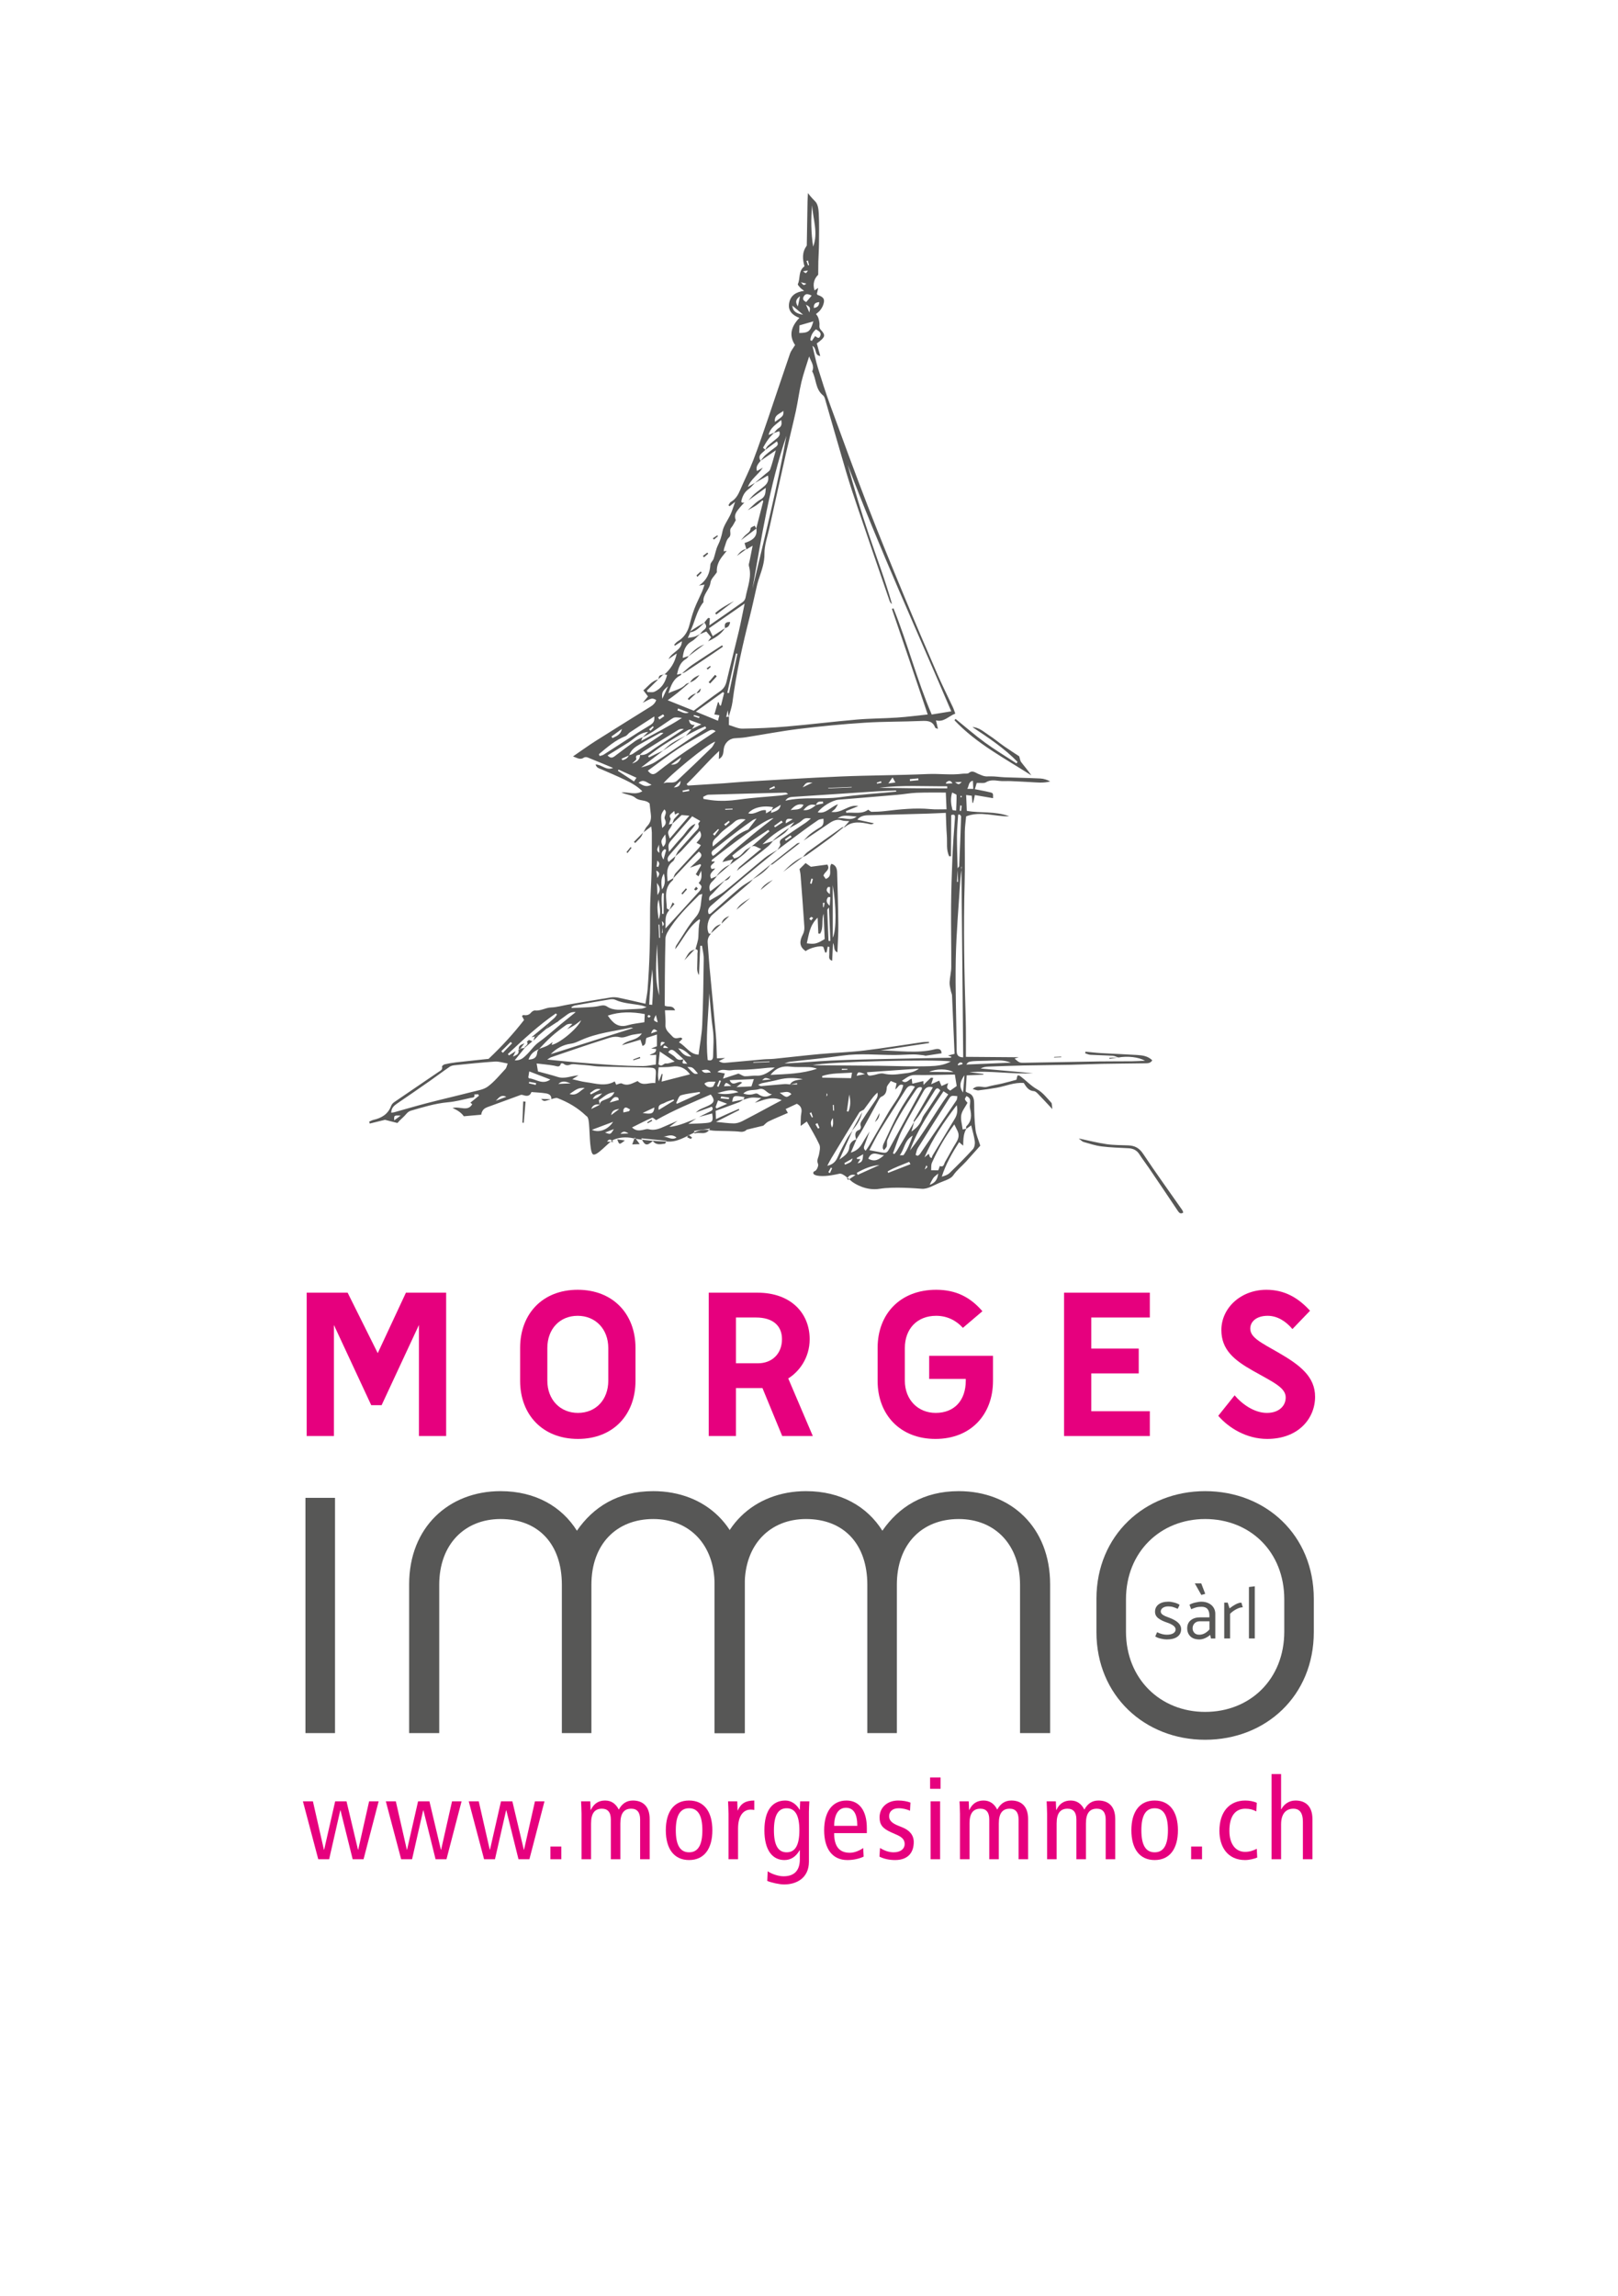 <?xml version="1.0" encoding="UTF-8" standalone="no"?>
<svg xmlns="http://www.w3.org/2000/svg" xmlns:svg="http://www.w3.org/2000/svg" width="419.528pt" height="595.276pt" viewBox="0 0 419.528 595.276" version="1.1" id="svg95">
  <defs id="defs95"></defs>
  <path fill-rule="nonzero" fill="#e6007e" fill-opacity="1" d="m 98.945,364.289 h -2.688 l -9.68,-20.797 v 28.793 h -7.059 v -37.164 h 10.617 l 7.809,15.676 7.309,-15.676 h 10.43 v 37.164 H 108.625 v -28.793 z m 0,0" id="path1"></path>
  <path fill-rule="nonzero" fill="#e6007e" fill-opacity="1" d="m 141.918,357.918 c 0,4.996 3.375,8.371 7.934,8.371 4.621,0 7.871,-3.375 7.871,-8.371 v -8.43 c 0,-4.996 -3.375,-8.371 -7.934,-8.371 -4.621,0 -7.871,3.375 -7.871,8.371 z m 22.859,0.062 c 0,8.746 -5.746,15.055 -14.926,15.055 -9.18,0 -14.988,-6.309 -14.988,-15.055 v -8.555 c 0,-8.746 5.746,-15.055 14.926,-15.055 9.184,0 14.988,6.309 14.988,15.055 z m 0,0" id="path2"></path>
  <path fill-rule="nonzero" fill="#e6007e" fill-opacity="1" d="m 196.574,353.422 c 3.496,0 6.184,-2.375 6.184,-6.246 0,-3.559 -2.438,-5.621 -6.746,-5.621 h -5.184 v 11.867 z m -12.805,-18.301 h 12.617 c 8.746,0 13.551,5.371 13.551,12.055 0,4.871 -2.746,8.434 -5.555,10.18 l 6.371,14.93 h -7.934 l -5.121,-12.43 h -6.871 v 12.43 h -7.059 z m 0,0" id="path3"></path>
  <path fill-rule="nonzero" fill="#e6007e" fill-opacity="1" d="m 250.414,357.48 h -9.492 v -5.996 h 16.551 v 6.496 c 0,8.746 -5.746,15.055 -14.926,15.055 -9.184,0 -14.992,-6.309 -14.992,-15.055 v -8.555 c 0,-8.746 5.809,-15.055 15.18,-15.055 5.242,0 8.93,2 11.992,5.559 l -5.062,4.312 c -1.746,-1.938 -4.121,-3.125 -6.93,-3.125 -4.934,0 -8.121,3.375 -8.121,8.371 v 8.43 c 0,4.996 3.438,8.371 7.996,8.371 4.809,0 7.805,-3.188 7.805,-8.371 z m 0,0" id="path4"></path>
  <path fill-rule="nonzero" fill="#e6007e" fill-opacity="1" d="m 275.902,335.121 h 22.234 v 6.434 h -15.176 v 8.059 h 12.301 v 6.434 h -12.301 v 9.805 h 15.176 v 6.434 h -22.234 z m 0,0" id="path5"></path>
  <path fill-rule="nonzero" fill="#e6007e" fill-opacity="1" d="m 320.125,361.73 c 1.938,2.309 5.121,4.559 8.367,4.559 3.125,0 4.875,-1.812 4.875,-4 0,-2.559 -3.188,-3.934 -8.496,-6.93 -4.871,-2.75 -8.184,-5.434 -8.184,-10.559 0,-5.684 5,-10.43 11.68,-10.43 4.688,0 8.246,2.062 11.309,5.434 l -4.562,4.746 c -1.746,-2.059 -3.934,-3.434 -6.434,-3.434 -2.809,0 -4.496,1.438 -4.496,3.312 0,2.309 2.625,3.559 7.434,6.309 5.621,3.246 9.367,6.242 9.367,11.367 0,5.617 -4.309,10.93 -12.43,10.93 -5.309,0 -9.93,-2.812 -12.676,-5.996 z m 0,0" id="path6"></path>
  <path fill-rule="nonzero" fill="#575756" fill-opacity="1" d="m 79.199,388.309 h 7.664 v 60.988 h -7.664 z m 0,0" id="path7"></path>
  <path fill-rule="nonzero" fill="#575756" fill-opacity="1" d="m 185.281,449.297 v -38.445 c 0,-10.402 -6.5,-17.051 -15.898,-17.051 -9.535,0 -16.039,6.504 -16.039,17.051 v 38.445 h -7.66 v -38.445 c 0,-10.547 -6.066,-17.051 -15.898,-17.051 -9.25,0 -15.898,6.504 -15.898,17.051 v 38.445 h -7.801 v -38.586 c 0,-14.742 10.262,-24.137 23.699,-24.137 9.105,0 15.898,4.047 19.801,10.258 4.188,-6.07 10.547,-10.258 19.797,-10.258 13.586,0 23.703,9.395 23.703,24.137 v 38.586 z m 0,0" id="path8"></path>
  <path fill-rule="nonzero" fill="#575756" fill-opacity="1" d="m 264.484,449.297 v -38.445 c 0,-10.402 -6.504,-17.051 -15.898,-17.051 -9.543,0 -16.043,6.504 -16.043,17.051 v 38.445 h -7.656 v -38.445 c 0,-10.547 -6.074,-17.051 -15.898,-17.051 -9.25,0 -15.898,6.504 -15.898,17.051 v 38.445 h -7.805 v -38.586 c 0,-14.742 10.262,-24.137 23.703,-24.137 9.102,0 15.898,4.047 19.801,10.258 4.188,-6.07 10.547,-10.258 19.797,-10.258 13.586,0 23.699,9.395 23.699,24.137 v 38.586 z m 0,0" id="path9"></path>
  <path fill-rule="nonzero" fill="#575756" fill-opacity="1" d="m 332.996,414.609 c 0,-12.281 -8.812,-20.809 -20.523,-20.809 -11.562,0 -20.52,8.527 -20.52,20.809 v 8.387 c 0,12.281 8.957,20.805 20.52,20.805 11.711,0 20.523,-8.523 20.523,-20.805 z m 7.656,8.527 c 0,16.477 -12.426,27.891 -28.18,27.891 -15.609,0 -28.176,-11.414 -28.176,-27.891 v -8.668 c 0,-16.48 12.566,-27.895 28.176,-27.895 15.754,0 28.18,11.414 28.18,27.895 z m 0,0" id="path10"></path>
  <path fill-rule="nonzero" fill="#e6007e" fill-opacity="1" d="m 94.266,482 h -2.824 l -3.152,-12.691 h -0.059 L 85.344,482 h -2.824 l -3.977,-15.016 h 2.59 l 2.855,12.543 h 0.059 l 2.859,-12.543 h 2.941 l 2.977,12.543 h 0.059 l 2.824,-12.543 h 2.473 z m 0,0" id="path11"></path>
  <path fill-rule="nonzero" fill="#e6007e" fill-opacity="1" d="m 115.766,482 h -2.828 l -3.152,-12.691 h -0.055 L 106.844,482 h -2.828 l -3.977,-15.016 h 2.594 l 2.855,12.543 h 0.059 l 2.855,-12.543 h 2.945 l 2.973,12.543 h 0.059 l 2.828,-12.543 h 2.473 z m 0,0" id="path12"></path>
  <path fill-rule="nonzero" fill="#e6007e" fill-opacity="1" d="m 137.266,482 h -2.828 l -3.152,-12.691 h -0.059 L 128.34,482 h -2.824 l -3.977,-15.016 h 2.594 l 2.855,12.543 h 0.059 l 2.855,-12.543 h 2.945 l 2.973,12.543 h 0.059 l 2.828,-12.543 h 2.473 z m 0,0" id="path13"></path>
  <path fill-rule="nonzero" fill="#e6007e" fill-opacity="1" d="m 142.715,478.703 h 2.828 V 482 h -2.828 z m 0,0" id="path14"></path>
  <path fill-rule="nonzero" fill="#e6007e" fill-opacity="1" d="m 150.785,470.223 c 0,-1.09 -0.09,-2.18 -0.117,-3.238 h 2.383 l 0.09,2.238 h 0.059 c 0.797,-1.711 2.062,-2.445 3.711,-2.445 1.59,0 2.766,0.824 3.531,2.355 0.797,-1.473 1.945,-2.355 3.652,-2.355 2.59,0 4.359,1.5 4.359,4.801 V 482 h -2.477 v -10.305 c 0,-1.914 -0.824,-2.797 -2.297,-2.797 -1.824,0 -2.824,1.117 -2.824,3.828 V 482 h -2.473 v -10.305 c 0,-1.914 -0.828,-2.797 -2.297,-2.797 -1.824,0 -2.828,1.117 -2.828,3.828 V 482 h -2.473 z m 0,0" id="path15"></path>
  <path fill-rule="nonzero" fill="#e6007e" fill-opacity="1" d="m 178.672,480.203 c 2.355,0 3.445,-1.941 3.445,-5.711 0,-3.77 -1.09,-5.711 -3.445,-5.711 -2.355,0 -3.445,1.941 -3.445,5.711 0,3.77 1.09,5.711 3.445,5.711 m 0,-13.426 c 3.977,0 6.035,3.004 6.035,7.715 0,4.711 -2.059,7.715 -6.035,7.715 -3.977,0 -6.035,-3.004 -6.035,-7.715 0,-4.711 2.059,-7.715 6.035,-7.715" id="path16"></path>
  <path fill-rule="nonzero" fill="#e6007e" fill-opacity="1" d="m 188.895,470.223 c 0,-1.09 -0.09,-2.18 -0.117,-3.238 h 2.383 l 0.086,2.355 h 0.062 c 0.793,-1.828 2.059,-2.562 4.27,-2.562 v 2.445 c -0.297,-0.059 -0.621,-0.09 -0.945,-0.09 -1.914,0 -3.266,1.648 -3.266,4.918 V 482 h -2.473 z m 0,0" id="path17"></path>
  <path fill-rule="nonzero" fill="#e6007e" fill-opacity="1" d="m 203.969,480.203 c 2.27,0 3.301,-1.941 3.301,-5.711 0,-3.77 -1.031,-5.711 -3.301,-5.711 -2.266,0 -3.297,1.941 -3.297,5.711 0,3.77 1.031,5.711 3.297,5.711 m 5.773,2.445 c 0,4.148 -3.121,5.887 -6.418,5.887 -1.266,0 -3.297,-0.469 -4.387,-0.91 l 0.113,-2.504 c 1.062,0.707 2.77,1.297 4.125,1.297 3.031,0 4.211,-1.797 4.211,-4.391 v -2.355 h -0.059 c -0.973,1.707 -2.297,2.535 -3.945,2.535 -3.094,0 -5.184,-2.535 -5.184,-7.715 0,-5.184 2.09,-7.715 5.449,-7.715 1.5,0 2.852,0.941 3.68,2.387 h 0.059 l 0.09,-2.18 h 2.383 c -0.031,0.883 -0.117,1.824 -0.117,2.738 z m 0,0" id="path18"></path>
  <path fill-rule="nonzero" fill="#e6007e" fill-opacity="1" d="m 222.289,473.344 c 0,-3.121 -0.973,-4.684 -2.945,-4.684 -1.59,0 -3.004,1.18 -3.062,4.684 z m -6.008,1.883 c 0,3.477 1.355,5.094 4.094,5.094 1.234,0 2.59,-0.617 3.445,-1.234 l 0.117,2.234 c -1.18,0.562 -2.711,0.887 -4.215,0.887 -3.973,0 -6.031,-3.004 -6.031,-7.715 0,-4.711 2.059,-7.715 5.797,-7.715 3.387,0 5.273,2.707 5.273,7.125 v 1.324 z m 0,0" id="path19"></path>
  <path fill-rule="nonzero" fill="#e6007e" fill-opacity="1" d="m 228.18,479.086 c 1.117,0.676 2.297,1.117 3.531,1.117 1.887,0 2.859,-0.973 2.859,-2.121 0,-1.027 -0.531,-1.734 -1.914,-2.355 l -1.648,-0.734 c -2.152,-0.973 -2.945,-1.945 -2.945,-3.855 0,-2.477 1.914,-4.359 4.828,-4.359 1.234,0 2.324,0.207 3.18,0.531 l -0.117,2.117 c -0.766,-0.352 -1.828,-0.645 -2.945,-0.645 -1.617,0 -2.473,0.883 -2.473,2.059 0,1.207 0.883,1.887 2.531,2.531 l 0.883,0.355 c 1.828,0.734 2.977,1.973 2.977,3.828 0,2.59 -1.387,4.652 -4.832,4.652 -1.559,0 -2.973,-0.324 -4.062,-0.887 z m 0,0" id="path20"></path>
  <path fill-rule="nonzero" fill="#e6007e" fill-opacity="1" d="m 241.285,466.984 h 2.473 V 482 h -2.473 z m 2.59,-3.242 h -2.711 v -2.941 h 2.711 z m 0,0" id="path21"></path>
  <path fill-rule="nonzero" fill="#e6007e" fill-opacity="1" d="m 248.914,470.223 c 0,-1.09 -0.09,-2.18 -0.121,-3.238 h 2.387 l 0.09,2.238 h 0.059 c 0.793,-1.711 2.059,-2.445 3.707,-2.445 1.59,0 2.77,0.824 3.535,2.355 0.793,-1.473 1.941,-2.355 3.648,-2.355 2.594,0 4.359,1.5 4.359,4.801 V 482 h -2.473 v -10.305 c 0,-1.914 -0.824,-2.797 -2.297,-2.797 -1.824,0 -2.828,1.117 -2.828,3.828 V 482 h -2.473 v -10.305 c 0,-1.914 -0.824,-2.797 -2.297,-2.797 -1.824,0 -2.824,1.117 -2.824,3.828 V 482 h -2.473 z m 0,0" id="path22"></path>
  <path fill-rule="nonzero" fill="#e6007e" fill-opacity="1" d="m 271.5,470.223 c 0,-1.09 -0.09,-2.18 -0.117,-3.238 h 2.383 l 0.09,2.238 h 0.059 c 0.793,-1.711 2.062,-2.445 3.711,-2.445 1.59,0 2.766,0.824 3.531,2.355 0.797,-1.473 1.945,-2.355 3.652,-2.355 2.59,0 4.359,1.5 4.359,4.801 V 482 h -2.477 v -10.305 c 0,-1.914 -0.824,-2.797 -2.297,-2.797 -1.824,0 -2.824,1.117 -2.824,3.828 V 482 h -2.473 v -10.305 c 0,-1.914 -0.824,-2.797 -2.297,-2.797 -1.828,0 -2.828,1.117 -2.828,3.828 V 482 H 271.5 Z m 0,0" id="path23"></path>
  <path fill-rule="nonzero" fill="#e6007e" fill-opacity="1" d="m 299.387,480.203 c 2.355,0 3.445,-1.941 3.445,-5.711 0,-3.77 -1.09,-5.711 -3.445,-5.711 -2.355,0 -3.445,1.941 -3.445,5.711 0,3.77 1.09,5.711 3.445,5.711 m 0,-13.426 c 3.977,0 6.035,3.004 6.035,7.715 0,4.711 -2.059,7.715 -6.035,7.715 -3.973,0 -6.035,-3.004 -6.035,-7.715 0,-4.711 2.062,-7.715 6.035,-7.715" id="path24"></path>
  <path fill-rule="nonzero" fill="#e6007e" fill-opacity="1" d="m 308.848,478.703 h 2.824 V 482 h -2.824 z m 0,0" id="path25"></path>
  <path fill-rule="nonzero" fill="#e6007e" fill-opacity="1" d="m 325.75,469.602 c -0.855,-0.469 -1.707,-0.703 -2.855,-0.703 -2.418,0 -4.125,1.676 -4.125,5.742 0,3.473 1.648,5.445 4.066,5.445 1.176,0 2.176,-0.355 3.031,-0.797 l 0.117,2.27 c -0.734,0.324 -2.062,0.648 -3.148,0.648 -4.477,0 -6.656,-3.328 -6.656,-7.566 0,-4.859 2.531,-7.863 6.715,-7.863 1.027,0 2.176,0.207 2.973,0.59 z m 0,0" id="path26"></path>
  <path fill-rule="nonzero" fill="#e6007e" fill-opacity="1" d="m 329.699,459.918 h 2.473 v 9.125 h 0.059 c 0.648,-1.266 1.941,-2.266 3.68,-2.266 2.621,0 4.387,1.5 4.387,4.801 V 482 h -2.473 v -9.688 c 0,-2.383 -0.883,-3.414 -2.473,-3.414 -1.945,0 -3.18,1.352 -3.18,4.062 V 482 h -2.473 z m 0,0" id="path27"></path>
  <path fill-rule="evenodd" fill="#575756" fill-opacity="1" d="m 228.02,288.578 c 0.047,0.992 -0.422,1.723 -1.172,2.309 0.391,-0.77 0.777,-1.539 1.172,-2.309" id="path28"></path>
  <path fill-rule="evenodd" fill="#575756" fill-opacity="1" d="m 220.887,293.156 c 0.895,-1.609 1.777,-3.215 2.668,-4.824 -0.414,1.871 -1.43,3.41 -2.668,4.824" id="path29"></path>
  <path fill-rule="evenodd" fill="#575756" fill-opacity="1" d="m 178.371,289.246 c -0.949,0.465 -1.902,0.93 -2.855,1.395 0.953,-0.465 1.906,-0.93 2.855,-1.395" id="path30"></path>
  <path fill-rule="evenodd" fill="#575756" fill-opacity="1" d="m 169.109,290.574 c -0.383,0.211 -0.773,0.418 -1.168,0.633 -0.047,-0.086 -0.086,-0.16 -0.137,-0.238 0.379,-0.234 0.762,-0.473 1.141,-0.707 0.055,0.102 0.113,0.211 0.164,0.312" id="path31"></path>
  <path fill-rule="evenodd" fill="#575756" fill-opacity="1" d="m 180.355,288.359 c -0.691,0.32 -1.383,0.633 -2.074,0.953 0.691,-0.32 1.383,-0.633 2.074,-0.953" id="path32"></path>
  <path fill-rule="evenodd" fill="#575756" fill-opacity="1" d="m 144.234,265.059 c -0.934,0.613 -1.863,1.223 -2.789,1.832 0.273,-0.379 0.543,-0.758 0.816,-1.133 0.594,-0.418 1.184,-0.832 1.773,-1.246 0.062,0.184 0.137,0.363 0.199,0.547" id="path33"></path>
  <path fill-rule="evenodd" fill="#575756" fill-opacity="1" d="m 144.785,264.711 c -0.59,0.414 -2.059,1.281 -2.648,1.699 -0.043,-0.148 0.035,-0.949 0,-1.094 0.492,-0.422 1.602,-1.43 2.098,-1.848 0.137,0.148 0.418,1.09 0.551,1.242" id="path34"></path>
  <path fill-rule="evenodd" fill="#575756" fill-opacity="1" d="m 135.98,270.465 c -0.34,0.453 -0.68,0.906 -1.02,1.355 -0.133,0.113 -0.27,0.23 -0.406,0.348 -0.262,-1.188 0.684,-1.355 1.426,-1.703" id="path35"></path>
  <path fill-rule="evenodd" fill="#575756" fill-opacity="1" d="m 142.137,265.316 c 0.035,0.145 0.086,0.293 0.125,0.441 -0.273,0.375 -0.543,0.754 -0.816,1.129 -0.559,0.477 -1.113,0.949 -1.672,1.422 -0.363,0.129 -0.723,0.266 -1.094,0.402 -0.289,0.066 -0.586,0.129 -0.875,0.195 1.441,-1.195 2.887,-2.398 4.332,-3.59" id="path36"></path>
  <path fill-rule="evenodd" fill="#575756" fill-opacity="1" d="m 135.926,271.73 c 0.082,-0.625 1.285,-0.785 0.695,-1.688 0.176,-0.152 0.348,-0.305 0.527,-0.449 0.297,0.121 0.59,0.238 0.895,0.359 -0.703,0.594 -1.41,1.188 -2.117,1.777" id="path37"></path>
  <path fill-rule="evenodd" fill="#575756" fill-opacity="1" d="m 138.285,269.809 c 0.141,-0.363 0.266,-0.73 0.395,-1.098 0.371,-0.137 0.73,-0.273 1.094,-0.402 -0.496,0.496 -0.992,0.996 -1.488,1.5" id="path38"></path>
  <path fill-rule="evenodd" fill="#575756" fill-opacity="1" d="m 136.266,285.598 c -0.152,1.82 -0.309,3.648 -0.457,5.477 -0.117,-0.004 -0.238,-0.012 -0.355,-0.023 0.074,-1.832 0.145,-3.676 0.211,-5.516 0.203,0.019 0.406,0.043 0.602,0.062" id="path39"></path>
  <path fill-rule="evenodd" fill="#575756" fill-opacity="1" d="m 142.836,284.938 c -1.789,0.633 -1.789,0.633 -2.539,-0.043 0.852,0.016 1.699,0.035 2.551,0.059 0.008,0.004 -0.012,-0.016 -0.012,-0.016" id="path40"></path>
  <path fill-rule="evenodd" fill="#575756" fill-opacity="1" d="m 210.777,227.871 c -0.129,-0.035 -0.262,-0.066 -0.398,-0.102 -0.105,0.418 -0.215,0.84 -0.328,1.262 0.129,0.035 0.254,0.07 0.379,0.102 0.117,-0.418 0.234,-0.84 0.348,-1.262 m 0.074,10.117 c -0.242,-0.133 -0.445,-0.316 -0.531,-0.273 -0.191,0.105 -0.324,0.316 -0.484,0.484 0.152,0.141 0.312,0.281 0.477,0.418 0.156,-0.184 0.316,-0.371 0.539,-0.629 m 2.957,-3.941 c -0.148,0.008 -0.293,0.012 -0.438,0.019 0.012,0.363 0.031,0.727 0.043,1.09 0.062,0.008 0.129,0.016 0.191,0.027 0.066,-0.379 0.133,-0.758 0.203,-1.137 m 1.414,-4.074 c -0.168,-0.012 -0.34,-0.019 -0.512,-0.027 -0.461,0.566 -0.641,1.113 0.465,1.84 0.023,-0.777 0.035,-1.297 0.047,-1.812 m 0.07,2.605 c -0.176,-0.008 -0.359,-0.019 -0.535,-0.027 -0.625,0.738 -0.547,1.484 0.371,2.246 0.059,-0.738 0.109,-1.477 0.164,-2.219 m -0.465,11.34 c 0.156,0.008 0.316,0.012 0.477,0.012 -0.117,-2.844 -0.242,-5.688 -0.367,-8.68 -0.18,0.277 -0.445,0.484 -0.434,0.684 0.086,2.66 0.207,5.328 0.324,7.984 m 1.098,-0.812 c 1.008,-2.016 0.895,-8.703 -0.016,-13.633 0,4.793 0.004,9.215 0.016,13.633 m -6.734,1.441 c 2,0.293 2.621,0.141 4.637,-1.105 -0.09,-2.121 -0.184,-4.336 -0.277,-6.543 -0.621,1.668 0.078,3.582 -0.906,5.156 -0.156,-0.016 -0.312,-0.023 -0.465,-0.035 -0.055,-1.215 -0.105,-2.438 -0.18,-4.121 -2.156,2.113 -2.258,4.438 -2.809,6.648 m -1.883,-19.238 c 0.57,-0.574 0.973,-0.973 1.57,-1.566 0.371,0.262 0.883,0.621 1.375,0.965 1.395,-0.188 2.824,-0.379 4.266,-0.574 0.891,1.422 -0.77,1.824 -1.008,2.879 0.172,0.242 0.391,0.555 0.602,0.852 2.055,-0.77 0.523,-2.742 1.465,-3.926 1.18,0.332 1.457,1.258 1.484,2.262 0.129,4.477 0.266,8.945 0.305,13.422 0.027,2.367 -0.145,4.738 -0.238,7.277 -1.141,-0.535 -0.613,-1.445 -1.141,-2.426 -0.082,1.75 -0.156,3.117 -0.219,4.598 -1.055,-0.344 -0.734,-1.09 -0.75,-1.68 -0.016,-0.633 0.019,-1.27 0.031,-1.902 -0.141,-0.031 -0.289,-0.059 -0.434,-0.094 -0.098,0.5 -0.195,1.004 -0.301,1.5 -0.117,0.019 -0.238,0.039 -0.355,0.059 -0.164,-0.488 -0.316,-0.973 -0.484,-1.477 -0.617,-0.461 -3.602,0.254 -4.562,1.098 -1.816,-1.215 -1.598,-2.715 -0.711,-4.402 0.297,-0.555 0.395,-1.301 0.352,-1.938 -0.289,-4.488 -0.641,-8.977 -0.988,-13.465 -0.039,-0.523 -0.188,-1.047 -0.258,-1.461" id="path41"></path>
  <path fill-rule="evenodd" fill="#575756" fill-opacity="1" d="m 166.02,274.332 c -0.594,0.18 -1.191,0.359 -1.781,0.543 -0.027,-0.078 -0.047,-0.148 -0.07,-0.219 0.574,-0.219 1.152,-0.438 1.734,-0.66 0.039,0.113 0.074,0.223 0.117,0.336" id="path42"></path>
  <path fill-rule="evenodd" fill="#575756" fill-opacity="1" d="m 180.199,246.047 c -0.812,0.855 -1.621,1.715 -2.738,2.898 1.242,-2.246 1.387,-2.383 2.785,-2.848 0,0.004 -0.047,-0.051 -0.047,-0.051" id="path43"></path>
  <path fill-rule="evenodd" fill="#575756" fill-opacity="1" d="m 208.152,222.188 c 0.387,-0.418 0.719,-0.918 1.172,-1.25 2.957,-2.152 5.938,-4.27 8.922,-6.387 0.148,-0.109 0.367,-0.109 0.562,-0.156 -1.113,0.902 -2.188,1.844 -3.328,2.691 -2.074,1.559 -4.184,3.062 -6.293,4.57 -0.309,0.227 -0.688,0.355 -1.035,0.531" id="path44"></path>
  <path fill-rule="evenodd" fill="#575756" fill-opacity="1" d="m 203.059,226.039 c 1.539,-1.547 3.121,-3.047 5.168,-3.918 -1.719,1.305 -3.441,2.613 -5.168,3.918" id="path45"></path>
  <path fill-rule="evenodd" fill="#575756" fill-opacity="1" d="m 197.203,230.738 c 0.727,-1.293 1.945,-1.984 3.195,-2.637 -1.062,0.879 -2.133,1.754 -3.195,2.637" id="path46"></path>
  <path fill-rule="evenodd" fill="#575756" fill-opacity="1" d="m 190.961,235.855 c 0.801,-1.48 2.246,-2.199 3.574,-3.059 -1.188,1.02 -2.383,2.039 -3.574,3.059" id="path47"></path>
  <path fill-rule="evenodd" fill="#575756" fill-opacity="1" d="m 184.359,241.945 c 0.516,-1.16 1.254,-2.074 2.582,-2.34 -0.859,0.785 -1.715,1.562 -2.582,2.34" id="path48"></path>
  <path fill-rule="evenodd" fill="#575756" fill-opacity="1" d="m 187.094,239.445 c 0.215,-1.117 1.031,-1.613 1.996,-1.965 -0.664,0.656 -1.332,1.309 -1.996,1.965" id="path49"></path>
  <path fill-rule="evenodd" fill="#575756" fill-opacity="1" d="m 199.746,224.152 c 2.309,-1.828 4.605,-3.668 6.93,-5.484 0.18,-0.141 0.504,-0.098 0.766,-0.141 -2.371,1.848 -4.742,3.695 -7.121,5.531 -0.133,0.105 -0.379,0.07 -0.574,0.094" id="path50"></path>
  <path fill-rule="evenodd" fill="#575756" fill-opacity="1" d="m 195.066,227.996 c 1.586,-1.305 3.172,-2.605 4.754,-3.91 -1.234,1.73 -2.941,2.891 -4.754,3.91" id="path51"></path>
  <path fill-rule="evenodd" fill="#575756" fill-opacity="1" d="m 200.293,218.074 c 0.656,-0.906 4.09,-3.352 4.379,-3.48 -0.426,0.48 -0.781,1.047 -1.289,1.418 -0.988,0.746 -2.055,1.383 -3.09,2.062" id="path52"></path>
  <path fill-rule="evenodd" fill="#575756" fill-opacity="1" d="m 189.25,224.203 c 0.285,-0.488 0.566,-0.98 0.855,-1.465 0.055,-0.066 0.117,-0.129 0.184,-0.184 1.855,-0.316 2.418,-1.844 3.352,-2.375 0.383,-0.227 0.754,-0.48 1.133,-0.723 -0.652,0.695 -1.254,1.457 -1.984,2.066 -1.129,0.949 -2.359,1.789 -3.539,2.68" id="path53"></path>
  <path fill-rule="evenodd" fill="#575756" fill-opacity="1" d="m 189.367,227.027 c 0.785,-0.641 1.27,-1.039 1.645,-1.348 -0.551,0.453 -1.098,0.902 -1.645,1.348" id="path54"></path>
  <path fill-rule="evenodd" fill="#575756" fill-opacity="1" d="m 187.797,228.305 c 0.789,-0.648 1.273,-1.043 1.641,-1.348 -0.262,0.789 -0.758,1.301 -1.641,1.348" id="path55"></path>
  <path fill-rule="evenodd" fill="#575756" fill-opacity="1" d="m 185.738,227.18 c 0.922,-1.336 2.055,-2.418 3.578,-3.043 -0.992,0.848 -2.156,1.84 -3.578,3.043" id="path56"></path>
  <path fill-rule="evenodd" fill="#575756" fill-opacity="1" d="m 187.258,223.426 c -0.355,0.305 -0.824,0.684 -1.594,1.32 0.531,-0.438 1.066,-0.879 1.594,-1.32" id="path57"></path>
  <path fill-rule="evenodd" fill="#575756" fill-opacity="1" d="m 279.699,295.145 c 2.766,0.578 5.016,1.16 7.297,1.484 1.848,0.266 3.742,0.219 5.613,0.309 1.625,0.074 2.785,0.676 3.77,2.152 3.297,4.953 6.793,9.781 10.203,14.668 0.102,0.152 0.125,0.352 0.215,0.613 -0.73,0.426 -1.047,0.07 -1.426,-0.492 -2.484,-3.73 -5,-7.445 -7.516,-11.152 -0.789,-1.168 -1.664,-2.27 -2.414,-3.461 -0.68,-1.082 -1.621,-1.52 -2.84,-1.59 -2.34,-0.125 -4.688,-0.184 -7.008,-0.477 -1.57,-0.199 -3.109,-0.715 -4.641,-1.148 -0.348,-0.098 -0.621,-0.434 -1.254,-0.906" id="path58"></path>
  <path fill-rule="evenodd" fill="#575756" fill-opacity="1" d="m 265.449,280.758 c -2.508,-0.199 -4.691,0.824 -6.992,1.227 -1.57,0.273 -3.156,0.512 -4.746,0.688 -0.406,0.051 -0.844,-0.188 -1.5,-0.355 1.305,-1.227 2.613,-0.211 3.766,-0.566 1.27,-0.383 2.609,-0.555 3.906,-0.867 1.234,-0.297 2.453,-0.652 3.672,-0.973 0.094,-0.391 0.176,-0.746 0.25,-1.086 0.254,0.004 0.422,-0.043 0.508,0.016 1.613,1.102 2.879,2.609 4.648,3.586 1.402,0.781 2.469,2.203 3.602,3.41 0.25,0.273 0.164,0.852 0.297,1.691 -1.449,-1.551 -2.594,-2.789 -3.77,-4.004 -0.277,-0.281 -0.652,-0.625 -0.996,-0.648 -1.414,-0.09 -2.023,-1.152 -2.645,-2.117" id="path59"></path>
  <path fill-rule="evenodd" fill="#575756" fill-opacity="1" d="m 273.363,273.996 c 0.594,-0.027 1.188,-0.055 1.781,-0.082 0.012,0.055 0.019,0.105 0.027,0.164 -0.641,0.023 -1.273,0.051 -1.906,0.078 0.031,-0.055 0.07,-0.109 0.098,-0.16" id="path60"></path>
  <path fill-rule="evenodd" fill="#575756" fill-opacity="1" d="m 289.895,274.145 c -0.738,0.117 -1.484,0.23 -2.215,0.348 -0.016,-0.086 -0.019,-0.172 -0.035,-0.258 0.75,-0.031 1.5,-0.062 2.25,-0.094 z m 0,0" id="path61"></path>
  <path fill-rule="evenodd" fill="#575756" fill-opacity="1" d="m 178.133,230.555 c -0.391,0.438 -0.773,0.887 -1.164,1.328 -0.098,-0.082 -0.191,-0.164 -0.289,-0.25 0.57,-0.656 0.867,-0.996 1.16,-1.332 0.098,0.086 0.199,0.164 0.293,0.254" id="path62"></path>
  <path fill-rule="evenodd" fill="#575756" fill-opacity="1" d="m 180.941,230.32 c -0.18,0.184 -0.051,0.246 -0.559,0.527 -0.062,0.031 -0.266,-0.176 -0.406,-0.273 0.172,-0.23 0.344,-0.465 0.512,-0.691 0.133,0.117 0.25,0.242 0.453,0.438" id="path63"></path>
  <path fill-rule="evenodd" fill="#575756" fill-opacity="1" d="m 166.688,215.82 c -0.219,1.266 -1.246,1.891 -1.996,2.727 -0.109,-0.094 -0.227,-0.195 -0.332,-0.293 0.789,-0.797 1.578,-1.598 2.363,-2.391 z m 0,0" id="path64"></path>
  <path fill-rule="evenodd" fill="#575756" fill-opacity="1" d="m 162.445,220.902 c 0.348,-0.43 0.699,-0.863 1.047,-1.293 0.086,0.062 0.176,0.125 0.266,0.188 -0.352,0.453 -0.703,0.898 -1.051,1.348 -0.086,-0.082 -0.18,-0.16 -0.262,-0.242" id="path65"></path>
  <path fill-rule="evenodd" fill="#575756" fill-opacity="1" d="m 263.828,197.508 c -3.457,-3.559 -7.57,-6.27 -11.688,-9.012 1.738,0.059 2.93,1.238 4.25,2.086 1.348,0.863 2.574,1.914 3.891,2.836 1.359,0.949 2.766,1.844 3.992,2.66 0.176,0.555 0.219,1.129 0.516,1.508 0.863,1.148 1.82,2.211 2.625,3.43 -6.902,-4.434 -14.234,-8.238 -19.93,-14.285 0.098,-0.121 0.18,-0.242 0.273,-0.359 2.539,2.055 5.008,4.219 7.648,6.141 2.633,1.922 5.445,3.605 8.176,5.391 0.082,-0.133 0.16,-0.266 0.246,-0.395" id="path66"></path>
  <path fill-rule="nonzero" fill="#575756" fill-opacity="1" d="m 166.809,215.863 c 0.023,-0.039 0.039,-0.078 0.059,-0.109 -0.027,0.023 -0.066,0.043 -0.094,0.066 z m 0,0" id="path67"></path>
  <path fill-rule="nonzero" fill="#575756" fill-opacity="1" d="m 174.402,233.953 c -0.277,0.648 -0.551,1.297 -0.824,1.945 0.41,-0.52 0.891,-1.012 1.297,-1.535 -0.164,-0.141 -0.316,-0.273 -0.473,-0.41" id="path68"></path>
  <path fill-rule="nonzero" fill="#575756" fill-opacity="1" d="m 142.941,284.957 v -0.023 c -0.008,0 -0.016,0.004 -0.019,0.004 z m 0,0" id="path69"></path>
  <path fill-rule="nonzero" fill="#575756" fill-opacity="1" d="m 180.332,246.102 c 0,-0.016 0.008,-0.031 0.012,-0.039 -0.023,-0.004 -0.035,-0.008 -0.059,-0.016 z m 0,0" id="path70"></path>
  <path fill-rule="nonzero" fill="#575756" fill-opacity="1" d="m 173.578,235.898 c -0.008,0.008 -0.019,0.012 -0.019,0.019 v 0.004 c 0.012,-0.008 0.012,-0.016 0.019,-0.023" id="path71"></path>
  <path fill-rule="nonzero" fill="#575756" fill-opacity="1" d="m 250.555,275.98 c 0.598,-0.887 0.598,-0.898 5.57,-0.996 1.906,-0.039 3.84,-0.344 5.992,0.5 -4.039,0.176 -7.754,0.332 -11.562,0.496 m 0.023,8.176 c 0.863,0.336 1.055,0.891 0.973,1.633 -0.059,0.523 -0.141,1.086 -0.023,1.586 0.402,1.691 0.453,3.262 -0.938,4.586 -0.137,0.121 -0.078,0.438 -0.09,0.68 0.019,0 0.047,-0.008 0.066,-0.008 -0.004,0.008 -0.012,0.019 -0.016,0.023 0.383,-0.273 0.773,-0.551 1.27,-0.906 0.352,1.48 0.77,2.812 0.938,4.184 0.082,0.648 -0.09,1.547 -0.512,2.008 -1.93,2.117 -3.961,4.152 -6.023,6.148 -0.504,0.492 -1.227,0.734 -2.031,0.957 1.02,-3.246 2.676,-6.109 4.488,-8.945 0.348,0.297 0.566,0.484 1.062,0.91 0.035,-1.691 0.055,-3.113 0.809,-4.355 -0.023,0.016 -0.039,0.031 -0.055,0.043 0.004,-0.016 0.004,-0.035 0.004,-0.059 -0.23,0.047 -0.48,0.086 -0.895,0.164 -0.148,-1.246 -0.562,-2.527 -0.367,-3.707 0.191,-1.098 1.031,-2.086 1.621,-3.203 -0.195,-0.258 -0.543,-0.551 -0.66,-0.91 -0.062,-0.211 0.238,-0.539 0.379,-0.828 m -6.898,18.129 c -0.129,0.371 -0.262,0.734 -0.391,1.109 -0.523,0 -1.043,-0.012 -1.855,-0.019 0.055,-0.641 -0.051,-1.371 0.203,-1.938 1.551,-3.48 3.434,-6.77 5.801,-9.941 0.293,0.598 0.547,1.102 0.801,1.613 0.527,1.059 0.348,2.008 -0.277,3.016 -1.031,1.641 -1.898,3.375 -2.891,5.043 -0.312,0.512 -0.305,1.539 -1.391,1.117 m -1.375,2.762 c 0.527,-0.438 0.961,-0.816 0.961,-0.816 -0.203,1.629 -0.852,2.426 -2.207,2.934 0,0 0.719,-1.684 1.246,-2.117 m -2.094,-2.965 c 0.086,0.152 0.164,0.301 0.254,0.457 -0.23,0.211 -0.426,0.492 -0.703,0.617 z m -20.289,3.809 c -0.102,-0.137 -0.207,-0.266 -0.312,-0.398 0.457,-0.543 0.855,-1.184 2.199,-0.879 -0.812,0.543 -1.348,0.91 -1.887,1.277 m 23.613,0.766 c 1.406,-0.605 2.977,-0.996 3.629,-1.957 0.969,-1.418 2.266,-2.395 3.363,-3.617 1.289,-1.438 2.582,-2.887 3.648,-4.082 -0.5,-1.59 -1.078,-2.809 -1.23,-4.082 -0.27,-2.184 -0.344,-4.402 -0.352,-6.605 -0.012,-1.379 -0.152,-2.539 -1.672,-3.027 -0.184,-0.059 -0.344,-0.207 -0.52,-0.316 0.09,-1.492 0.164,-2.879 0.242,-4.191 1.57,-0.066 2.949,-0.129 4.324,-0.184 0.008,-0.062 0.016,-0.121 0.023,-0.184 -1.211,-0.152 -2.426,-0.309 -3.637,-0.461 5.52,-0.426 10.984,0.555 16.488,0.281 -4.52,-0.41 -9.047,-0.82 -13.574,-1.23 0.664,-0.367 1.32,-0.461 1.98,-0.488 3,-0.109 5.996,-0.227 8.996,-0.293 4.082,-0.086 8.176,-0.105 12.258,-0.184 2.754,-0.059 5.5,-0.184 8.25,-0.238 3.691,-0.07 7.375,-0.09 11.062,-0.145 0.707,-0.012 1.465,0.043 1.953,-0.777 -1.121,-1.113 -2.512,-1.289 -3.895,-1.379 -3.141,-0.199 -6.293,-0.305 -9.438,-0.492 -1.328,-0.074 -2.652,-0.246 -3.977,-0.371 -0.031,0.133 -0.066,0.266 -0.105,0.402 0.453,0.141 0.891,0.383 1.348,0.41 1.941,0.109 3.887,0.137 5.82,0.246 0.492,0.035 0.973,0.293 1.457,0.449 v 0.004 c 2.426,-0.422 5.223,-0.121 6.922,0.844 -1.277,0.055 -2.336,0.125 -3.398,0.137 -2.82,0.027 -5.641,0 -8.453,0.039 -6.438,0.098 -12.883,0.23 -19.324,0.344 -1.406,0.023 -1.406,0.016 -2.656,-1.078 0.301,-0.098 0.586,-0.188 1.07,-0.348 -4.66,-0.035 -9.109,-0.066 -13.688,-0.105 -0.012,-3.48 0.039,-6.766 -0.059,-10.043 -0.359,-11.684 -0.605,-23.359 -0.27,-35.051 0.125,-4.426 0,-8.855 0.043,-13.281 0.016,-1.324 0.223,-2.648 0.344,-3.977 3.801,-1.438 7.398,0.098 11.18,-0.008 -3.66,-1.387 -7.43,-0.773 -11.008,-1.41 -0.059,-1.406 -0.117,-2.703 -0.172,-4.109 0.605,0.078 1.043,0.133 1.457,0.184 0.066,0.691 0.125,1.273 0.18,1.848 0.059,0.004 0.117,0.004 0.172,0.012 0.141,-0.633 0.281,-1.266 0.453,-2.027 1.621,0.277 3.16,0.539 4.715,0.801 0.027,-1.254 0.039,-1.316 -0.758,-1.512 -1.219,-0.305 -2.461,-0.512 -3.961,-0.82 0.211,-0.711 0.406,-1.336 0.488,-1.621 1.055,-0.043 1.855,0.156 2.352,-0.145 1.156,-0.715 2.273,-0.527 3.477,-0.383 0.969,0.121 1.957,0.012 2.938,0.055 1.66,0.066 3.328,0.168 4.984,0.25 1.758,0.086 3.516,0.34 5.309,-0.172 -0.82,-0.402 -1.672,-0.711 -2.543,-0.754 -3.07,-0.152 -6.145,-0.191 -9.227,-0.309 -1.309,-0.047 -2.625,-0.289 -3.93,-0.238 -1.332,0.047 -1.441,-0.008 -3.023,-0.668 -0.648,-0.273 -1.453,-1.008 -2.383,-0.219 -0.336,0.281 -1.035,0.121 -1.57,0.191 -3.027,0.406 -6.062,-0.043 -9.113,0.09 -7.508,0.328 -15.027,0.32 -22.535,0.633 -8.324,0.344 -16.633,0.883 -24.953,1.352 -1.738,0.102 -3.473,0.285 -5.219,0.406 -3.148,0.207 -6.297,0.406 -9.441,0.598 -0.074,0 -0.164,-0.176 -0.359,-0.379 2.848,-2.707 5.371,-5.746 8.457,-8.609 -0.043,0.949 -0.07,1.539 -0.094,2.121 1.191,-0.621 1.16,-1.633 1.266,-2.574 0.172,-1.504 1.348,-2.703 2.82,-2.824 0.945,-0.082 1.887,-0.098 2.809,-0.242 4.641,-0.723 9.254,-1.621 13.906,-2.188 5.664,-0.688 11.34,-1.238 17.027,-1.602 4.887,-0.32 9.797,-0.238 14.688,-0.453 1.594,-0.07 2.938,-0.027 3.582,1.734 0.047,0.121 0.32,0.145 0.723,0.32 -0.191,-0.789 -0.336,-1.398 -0.523,-2.207 2.074,0.535 3.258,-1.09 5.012,-1.754 -0.215,-0.582 -0.383,-1.145 -0.633,-1.676 -1.305,-2.797 -2.703,-5.551 -3.934,-8.379 -2.934,-6.762 -5.848,-13.535 -8.66,-20.344 -3.227,-7.793 -6.445,-15.598 -9.484,-23.457 -3.359,-8.695 -6.551,-17.449 -9.75,-26.199 -1.148,-3.141 -2.16,-6.336 -3.148,-9.531 -0.551,-1.805 -0.914,-3.664 -1.43,-5.746 1.246,0.703 0.418,2.438 2.027,2.621 -0.305,-1.133 -0.594,-2.188 -0.887,-3.262 0.309,-0.23 0.527,-0.379 0.723,-0.543 1.406,-1.156 1.562,-1.633 0.34,-2.93 -0.605,-0.645 -0.305,-1.215 -0.383,-1.805 -0.109,-0.898 -0.301,-1.699 -0.902,-2.328 0.348,-0.297 0.746,-0.57 1.039,-0.93 0.324,-0.41 0.625,-0.879 0.805,-1.367 0.551,-1.492 0.215,-2.094 -1.379,-2.652 -0.094,-0.035 -0.16,-0.18 -0.23,-0.27 0.105,-0.469 0.211,-0.938 0.348,-1.555 -0.422,0.277 -0.656,0.43 -0.961,0.633 -0.559,-1.809 0.016,-3.145 0.957,-4.051 0.012,-1.336 0.012,-2.387 0.035,-3.438 0.051,-1.539 0.156,-3.078 0.168,-4.621 0.023,-2.551 0.07,-5.105 -0.047,-7.656 -0.051,-1.098 -0.184,-2.453 -0.84,-3.195 -0.508,-0.57 -1.195,-1.172 -1.973,-2.266 -0.059,1.078 -0.105,1.645 -0.113,2.215 -0.066,3.645 -0.121,7.289 -0.184,10.93 0,0.199 0.027,0.445 -0.074,0.582 -1.223,1.684 -1.016,3.516 -0.531,5.258 -1.68,1.219 -1.023,3.164 -1.723,4.613 -0.082,0.18 0.379,0.656 0.637,0.953 0.219,0.242 0.508,0.422 0.996,0.801 -2.152,0.281 -3.492,1.203 -3.871,3.086 -0.41,2.055 0.82,3.223 2.633,3.926 -2.117,2.23 -2.785,4.535 -1.109,7.039 -0.508,0.832 -1.055,1.469 -1.309,2.203 -1.879,5.449 -3.684,10.918 -5.543,16.371 -1.293,3.777 -2.562,7.57 -3.992,11.293 -1.004,2.613 -2.293,5.113 -3.387,7.699 -0.543,1.266 -1.164,2.391 -2.418,3.098 -0.285,0.16 -0.426,0.578 -0.633,0.879 0.102,0.082 0.207,0.16 0.309,0.242 0.363,-0.289 0.723,-0.578 1.426,-1.137 -0.492,1.359 -0.762,2.32 -1.176,3.223 -0.688,1.504 -1.805,2.906 -2.109,4.473 -0.25,1.27 -0.59,2.371 -1.156,3.516 -0.551,1.105 -0.727,2.383 -1.141,3.559 -0.191,0.531 -0.793,0.984 -0.824,1.5 -0.148,2.145 -0.848,3.969 -2.969,5.434 0.684,-0.117 0.977,-0.168 1.441,-0.25 -0.227,0.664 -0.383,1.234 -0.617,1.77 -0.66,1.508 -1.426,2.969 -2.012,4.504 -0.539,1.414 -0.93,2.883 -1.324,4.352 -0.477,1.766 -1.422,3.145 -3.012,4.094 -0.348,0.203 -0.605,0.57 -0.906,0.867 0.066,0.082 0.133,0.164 0.199,0.25 0.559,-0.367 1.121,-0.727 1.797,-1.16 0.012,2.379 -2.527,2.711 -3.457,4.641 0.836,-0.57 1.359,-0.938 2.133,-1.477 -0.488,2.441 -1.645,4.051 -3.137,5.422 0.164,0.051 0.359,0.082 0.633,0.164 -0.488,1.941 -1.438,3.531 -3.324,4.359 -0.508,0.215 -1.18,0.055 -1.773,0.07 -0.047,-0.133 -0.086,-0.266 -0.133,-0.395 0.977,-0.961 1.949,-1.922 2.926,-2.883 -1.688,0.387 -2.602,1.777 -3.852,2.84 0.465,0.609 0.852,1.105 1.199,1.562 -0.391,0.477 -0.734,0.898 -1.348,1.656 2.387,-1.293 2.387,-1.293 3.484,-0.727 -0.363,1.215 -1.449,1.695 -2.383,2.289 -4.418,2.777 -8.871,5.504 -13.277,8.305 -1.949,1.242 -3.828,2.605 -5.914,4.035 1.105,0.402 1.883,0.984 2.832,0.305 0.219,-0.156 0.68,-0.148 0.957,-0.035 2.168,0.867 4.32,1.77 6.602,2.719 -1.773,0.762 -2.934,-0.887 -4.539,-0.895 0.258,0.895 0.93,1.004 1.512,1.258 2.031,0.879 4.07,1.738 6.062,2.703 1.648,0.793 3.273,1.664 4.539,2.98 -1.812,1.066 -3.609,0.156 -5.426,0.297 1.199,0.602 2.711,0.621 3.609,1.379 1.148,0.973 2.711,0.422 3.715,1.508 0.102,0.898 0.188,1.836 0.312,2.766 0.156,1.195 -0.074,2.215 -0.965,3.117 -0.418,0.41 -0.629,1.02 -0.918,1.562 0.613,-0.465 1.23,-0.93 1.992,-1.504 0.07,0.684 0.152,1.141 0.152,1.602 0,3.289 0.023,6.586 -0.059,9.879 -0.086,3.684 -0.414,7.367 -0.395,11.047 0.027,6.582 -0.137,13.152 -0.645,19.711 -0.094,1.18 -0.355,2.348 -0.559,3.723 -2.48,-0.559 -4.746,-1.105 -7.02,-1.574 -0.633,-0.129 -1.32,-0.164 -1.957,-0.062 -3.711,0.586 -7.406,1.23 -11.113,1.863 -1.453,0.25 -2.902,0.691 -4.359,0.734 -1.469,0.043 -2.723,0.961 -4.219,0.785 -0.312,-0.039 -0.766,0.281 -1.008,0.562 -0.547,0.668 -1.215,0.742 -1.992,0.621 -0.082,-0.012 -0.191,0.133 -0.352,0.254 0.168,0.32 0.348,0.648 0.551,1.023 -2.73,3.516 -5.727,6.797 -9.195,10.078 -2.586,0.277 -5.52,0.574 -8.453,0.91 -0.992,0.113 -1.984,0.289 -2.961,0.516 -0.27,0.059 -0.711,0.449 -0.668,0.582 0.223,0.84 -0.453,1.07 -0.902,1.383 -3.812,2.613 -7.648,5.188 -11.457,7.805 -0.344,0.234 -0.688,0.602 -0.828,0.977 -0.793,2.164 -2.461,3.16 -4.578,3.645 -0.391,0.086 -0.75,0.312 -1.125,0.465 0.051,0.168 0.102,0.332 0.152,0.492 1.23,-0.301 2.457,-0.602 3.949,-0.969 l 3.227,0.824 c 0.855,-1.008 1.523,-1.414 2.367,-2.426 0.277,-0.34 0.711,-0.648 1.125,-0.766 3.152,-0.91 6.281,-1.879 9.59,-2.18 1.992,-0.176 3.957,-0.695 5.91,-1.141 0.387,-0.082 1.223,0.023 0.926,-0.891 0.344,-0.016 0.684,-0.031 1.023,-0.043 0.066,0.125 0.133,0.258 0.191,0.383 -0.727,0.594 -1.457,1.184 -2.215,1.797 0.125,0.098 0.301,0.25 0.484,0.398 -1.184,2.02 -3.125,0.477 -5.121,0.984 1.445,0.625 2.352,1.309 2.938,2.145 l 4.512,-0.41 c 0.043,-0.516 0.32,-1.137 0.715,-1.469 0.488,-0.41 1.18,-0.594 1.805,-0.828 2.367,-0.883 4.75,-1.746 7.125,-2.609 0.312,-0.109 0.688,-0.316 0.957,-0.238 1,0.297 1.922,0.574 2.422,-0.727 1.219,0.105 2.449,0.137 3.66,0.332 0.785,0.121 1.57,0.426 1.477,1.496 0.559,-0.102 1.199,-0.422 1.648,-0.242 2.672,1.039 5.145,2.426 7.445,4.633 0,0 0.391,0.07 0.582,1.148 0.348,1.945 0.18,7.793 1.062,8.711 0.883,0.918 4.164,-3.207 5.477,-3.742 1.316,-0.531 3.027,-0.812 5.102,-0.34 2.074,0.477 6.605,0.816 9.305,0.844 2.703,0.023 5.395,-2.023 7.414,-2.73 2.02,-0.711 2.793,-0.113 4.578,-0.066 1.785,0.043 5.133,0.07 6.312,0.246 1.18,0.176 1.77,-0.543 1.77,-0.543 1.66,-0.398 2.977,-0.715 4.289,-1.031 0.406,-0.336 0.809,-0.84 1.34,-1.09 1.609,-0.773 3.266,-1.441 5.023,-2.215 -0.207,-0.367 -0.363,-0.648 -0.57,-1.008 0.961,-0.453 1.918,-0.898 2.898,-1.363 1.023,0.535 1.398,1.273 1.156,2.453 -0.195,0.945 -0.117,1.938 -0.176,3.293 0.77,-0.547 1.211,-0.863 1.605,-1.152 1.113,2.012 2.316,3.934 3.246,5.977 0.324,0.711 0.07,1.734 -0.09,2.582 -0.156,0.809 -0.676,1.469 -0.246,2.453 0.195,0.43 -0.344,1.684 -0.836,1.844 -0.586,0.184 -0.812,1.102 1.207,1.258 2.02,0.16 4.219,-0.379 5.172,-0.578 0.957,-0.203 2.691,1.648 3.32,2.102 0.625,0.453 3.555,2.395 7.133,1.805 3.582,-0.59 9.469,-0.113 10.926,0 1.457,0.113 3.16,-0.945 4.504,-1.523 M 103.898,289.207 c -0.551,0.402 -1.098,0.809 -1.68,1.234 -0.074,-1.293 -0.074,-1.293 1.68,-1.234 m -0.867,-3.168 c 2.816,-1.914 5.617,-3.852 8.406,-5.801 1.734,-1.211 3.414,-2.488 5.152,-3.684 0.367,-0.25 0.879,-0.359 1.336,-0.402 3.473,-0.344 6.934,-0.715 10.41,-0.945 1.012,-0.062 2.051,0.297 3.301,0.5 -0.234,0.594 -0.301,1.117 -0.594,1.422 -1.465,1.57 -2.836,3.277 -4.539,4.543 -1.098,0.824 -2.688,1.035 -4.09,1.398 -3.883,1 -7.793,1.902 -11.68,2.906 -2.844,0.738 -5.664,1.578 -8.496,2.367 -0.246,0.074 -0.508,0.078 -0.797,0.121 0.008,-1.223 0.734,-1.848 1.59,-2.426 m 29.375,-15.918 c 0.121,0.121 0.238,0.238 0.359,0.359 -0.793,0.816 -1.586,1.637 -2.379,2.461 -0.137,-0.141 -0.266,-0.27 -0.406,-0.41 0.812,-0.805 1.617,-1.605 2.426,-2.41 m 11.715,-7.395 c 0.102,0.098 0.199,0.195 0.301,0.293 -0.238,0.348 -0.469,0.691 -0.707,1.039 0.133,0.148 0.27,0.297 0.402,0.453 0.066,0.184 0.141,0.363 0.203,0.547 0.695,-0.512 1.375,-1.055 2.09,-1.547 0.746,-0.508 1.395,-1.27 2.867,-1.129 -1.496,1.215 -2.727,2.199 -3.945,3.199 -1.855,1.531 -3.629,3.184 -5.582,4.57 -1.301,0.918 -2.098,2.219 -3.188,3.266 -0.695,0.66 -1.488,1.582 -3.105,1.469 1.004,-1.234 1.805,-2.227 2.609,-3.219 -0.34,0.055 -0.676,0.102 -1.02,0.152 -0.133,0.113 -0.27,0.23 -0.406,0.348 -0.086,0 -0.18,-0.008 -0.262,-0.023 0.387,1.137 -0.551,1.406 -1.383,1.781 0.238,-0.477 0.469,-0.949 0.715,-1.426 -0.586,0.375 -1.168,0.746 -1.754,1.121 -0.086,-0.125 -0.176,-0.246 -0.27,-0.367 3.965,-3.723 7.941,-7.43 12.434,-10.527 m 4.945,-2.066 c 3.016,-0.543 6.043,-1.078 9.07,-1.578 0.445,-0.074 0.98,-0.074 1.375,0.105 2.227,1.035 4.68,0.996 7.008,1.52 0.242,0.055 0.477,0.156 1.133,0.383 -0.699,0.223 -1.004,0.387 -1.32,0.41 -1.066,0.082 -2.141,0.113 -3.211,0.156 -1.949,0.078 -3.949,0.473 -5.73,-0.715 -0.77,-0.508 -1.492,-0.254 -2.289,-0.09 -0.949,0.195 -1.949,0.23 -2.922,0.289 -1.32,0.082 -2.645,0.117 -3.961,0.176 -0.012,-0.094 -0.012,-0.18 -0.016,-0.273 0.285,-0.125 0.559,-0.324 0.863,-0.383 m 19.125,2.48 c 0.129,-0.027 0.293,0.152 0.531,0.293 -0.188,0.172 -0.316,0.367 -0.438,0.367 -0.141,0 -0.285,-0.18 -0.422,-0.285 0.109,-0.133 0.199,-0.355 0.328,-0.375 m 0.953,-11.855 c 0.07,1.5 0.188,3 0.176,4.504 -0.004,1.57 -0.129,3.141 -0.211,4.711 -0.258,-0.019 -0.512,-0.039 -0.77,-0.062 0.078,-3.055 0.438,-6.105 0.805,-9.152 m -1.168,-51.484 c 2.711,-1.965 5.285,-3.977 7.996,-5.77 2.391,-1.578 4.938,-2.914 7.418,-4.359 0.707,-0.406 1.41,-0.758 2.168,-0.094 -5.098,3.426 -10.227,6.699 -14.988,10.492 -0.836,0.66 -1.527,1.098 -2.594,-0.27 m -2.402,3.133 c 1.344,-1.121 2.109,0.012 3.375,0.504 -1.562,0.793 -2.352,0.082 -3.375,-0.504 m -1.676,-4.988 c 0.387,-0.414 1.18,-0.957 1.094,-1.223 -0.332,-1.027 0.363,-0.938 0.906,-1.078 0.395,-0.328 0.75,-0.719 1.184,-0.988 2.883,-1.809 5.785,-3.605 8.703,-5.383 0.414,-0.254 0.902,-0.395 1.531,-0.266 -1.09,0.727 -2.172,1.457 -3.262,2.184 -1.902,1.258 -3.836,2.457 -5.676,3.789 -0.766,0.555 -1.5,0.832 -2.41,0.734 -0.023,1.27 -0.93,1.844 -2.07,2.23 m 0.496,4.637 c -1.426,-0.934 -2.801,-1.832 -4.176,-2.742 0.051,-0.105 0.109,-0.219 0.164,-0.328 1.508,0.684 3.016,1.371 4.656,2.117 -0.223,0.324 -0.398,0.586 -0.645,0.953 m 7.621,-12.551 c -0.281,0.227 -0.555,0.484 -0.859,0.688 -2.379,1.594 -4.758,3.184 -7.152,4.758 -0.242,0.156 -0.559,0.207 -0.848,0.289 -0.004,0.023 -0.016,0.043 -0.023,0.059 -0.027,0.019 -0.055,0.027 -0.082,0.039 -0.344,0.738 -0.969,1.043 -1.672,1.223 -0.07,-0.137 -0.141,-0.266 -0.211,-0.391 0.629,-0.277 1.254,-0.555 1.883,-0.832 0.016,-0.027 0.031,-0.051 0.047,-0.078 0.019,-0.008 0.039,-0.012 0.059,-0.019 0.473,-1.418 1.605,-2.184 2.832,-2.863 1.684,-0.941 3.359,-1.887 5.051,-2.809 0.266,-0.145 0.582,-0.191 0.977,-0.062 m -14.48,5.805 c 1.84,-1.137 3.648,-2.211 5.414,-3.352 0.887,-0.566 1.676,-1.281 2.57,-1.848 0.746,-0.469 1.574,-0.812 2.555,-0.898 -0.48,0.469 -0.961,0.93 -1.445,1.395 -0.004,0.012 -0.008,0.019 -0.008,0.027 0.852,-0.465 1.734,-0.891 2.551,-1.422 1.625,-1.062 3.211,-2.191 4.828,-3.273 0.867,-0.574 0.883,-0.555 2.836,-0.359 -3.523,2.293 -7.016,3.992 -10.602,5.984 0.195,-0.465 0.289,-0.703 0.387,-0.93 -0.016,0.016 -0.035,0.019 -0.051,0.027 0.019,-0.019 0.039,-0.039 0.059,-0.055 0.008,-0.004 0.008,-0.016 0.012,-0.023 -0.645,0.324 -1.336,0.574 -1.918,0.988 -1.793,1.27 -3.559,2.586 -5.305,3.922 -0.625,0.473 -1.16,0.605 -1.883,-0.184 m 11.984,-7.32 c -0.277,0.312 -0.559,0.629 -0.836,0.938 -0.129,-0.121 -0.254,-0.246 -0.387,-0.371 0.328,-0.27 0.652,-0.539 0.977,-0.809 0.078,0.082 0.168,0.16 0.246,0.242 m -14.031,7.488 c -0.066,-0.16 -0.133,-0.32 -0.191,-0.488 2.137,-1.781 4.223,-3.637 6.883,-4.68 0.453,-0.18 0.738,-0.719 1.168,-0.996 2.043,-1.359 4.109,-2.688 6.297,-4.102 0.148,1.262 -0.25,1.766 -1.266,2.375 -4.012,2.383 -7.879,4.992 -11.812,7.5 -0.312,0.207 -0.719,0.266 -1.078,0.391 m 5.766,-7.035 c -0.297,1.488 -1.414,1.879 -2.449,2.375 -0.086,-0.137 -0.18,-0.27 -0.266,-0.402 0.906,-0.656 1.812,-1.316 2.715,-1.973 m 10.684,-3.785 c 0.105,0.156 0.211,0.312 0.316,0.469 -0.426,0.297 -0.852,0.594 -1.27,0.887 -0.125,-0.184 -0.242,-0.371 -0.363,-0.559 0.438,-0.266 0.879,-0.531 1.316,-0.797 m 1.281,-7.277 c -0.453,0.98 -0.902,1.961 -1.484,3.246 -0.199,-1.582 -0.035,-1.98 1.484,-3.246 m 3.227,-2.828 c 0.125,-0.059 0.18,-0.273 0.254,-0.434 -0.344,0.074 -0.695,0.148 -1.168,0.246 0.359,-1.605 0.746,-3.117 2.309,-4.031 0.309,-0.172 0.52,-0.523 0.77,-0.801 -0.473,0.148 -0.953,0.301 -1.594,0.496 0.211,-1.828 0.641,-3.332 2.336,-4.297 0.82,-0.465 1.453,-1.254 2.168,-1.898 -0.441,0.23 -0.863,0.512 -1.34,0.664 -0.535,0.172 -1.113,0.223 -1.836,0.359 0.305,-0.688 0.469,-1.07 0.641,-1.453 -0.051,-0.086 -0.051,-0.172 -0.008,-0.262 1.238,-2.48 1.617,-5.352 3.43,-7.57 -0.254,-1.984 1.598,-3.207 1.82,-5.09 0.117,-0.934 1.07,-1.77 1.648,-2.645 -0.141,-1.781 0.621,-3.215 1.73,-4.523 0.281,-0.332 0.539,-0.691 0.809,-1.035 -0.191,0.031 -0.387,0.07 -0.766,0.133 0.051,-0.332 0.051,-0.621 0.152,-0.875 0.355,-0.914 0.512,-2.07 1.164,-2.668 0.91,-0.824 -0.039,-1.828 0.633,-2.59 0.5,-0.57 0.805,-1.312 1.191,-1.973 -0.641,-1.48 0.387,-2.402 1.16,-3.395 0.324,-0.41 0.707,-0.766 1.066,-1.148 -0.398,0.055 -0.918,0.137 -0.77,-0.496 0.285,-1.188 0.801,-2.238 1.855,-2.988 0.633,-0.445 1.109,-1.078 1.664,-1.625 -0.613,0.344 -1.227,0.699 -1.84,1.055 0.793,-2.098 2.707,-3.176 3.871,-5 -0.492,0.285 -0.988,0.574 -1.516,0.879 -0.406,-1.195 0.359,-1.883 0.934,-2.648 -0.898,-1.504 0.527,-1.996 1.203,-2.816 -0.012,0.012 -0.027,0.019 -0.043,0.027 0.023,-0.027 0.039,-0.059 0.055,-0.09 -0.207,-0.191 -0.598,-0.484 -0.57,-0.539 0.445,-0.793 0.906,-1.578 1.449,-2.301 0.398,-0.543 0.902,-1.008 1.367,-1.5 0.016,-0.016 0.031,-0.039 0.043,-0.059 -0.414,0.168 -0.828,0.328 -1.418,0.566 0.418,-1.898 1.91,-2.699 3.27,-3.879 0.152,0.965 0.184,1.625 -0.691,2.129 -0.457,0.266 -0.781,0.77 -1.16,1.184 0.008,0 0.008,0 0.012,-0.004 -0.012,0.023 -0.035,0.043 -0.055,0.062 -0.004,0.004 -0.008,0.012 -0.008,0.016 0.422,-0.148 0.859,-0.293 1.379,-0.473 0.355,0.816 -0.023,1.379 -0.613,1.863 -0.766,0.645 -1.582,1.242 -2.32,1.914 -0.297,0.27 -0.469,0.664 -0.684,1.02 0.012,0.008 0.019,0.016 0.023,0.019 -0.012,0.016 -0.023,0.031 -0.035,0.043 1,-0.73 1.988,-1.469 3.016,-2.227 0.453,0.66 0.219,1.078 -0.328,1.484 -0.906,0.668 -1.805,1.34 -2.652,2.082 -0.477,0.418 -0.828,0.98 -1.238,1.473 1.184,-0.809 2.363,-1.621 3.957,-2.719 -0.566,1.965 -0.949,3.492 -1.477,4.969 -0.16,0.445 -0.727,0.746 -1.129,1.09 -0.941,0.816 -1.895,1.621 -2.848,2.43 1.066,-0.621 2.137,-1.234 3.383,-1.961 0.324,1.102 -0.043,1.957 -0.77,2.629 -0.836,0.766 -1.805,1.383 -2.664,2.129 -0.586,0.508 -1.078,1.125 -1.609,1.699 1.434,-1.039 2.863,-2.078 4.508,-3.262 -0.086,1.383 -0.094,2.336 -1.363,3.031 -1.254,0.684 -2.242,1.844 -3.344,2.789 0.738,-0.41 1.492,-0.789 2.195,-1.254 0.586,-0.395 1.109,-0.891 1.645,-1.332 0.137,0.145 0.219,0.195 0.211,0.227 -0.598,2.344 -1.199,4.684 -1.805,7.031 0.414,2.348 -1.188,3.199 -3.047,3.824 0.191,0.641 0.336,1.141 0.488,1.645 0.457,-0.266 0.906,-0.531 1.605,-0.949 -0.293,1.492 -0.547,2.766 -0.797,4.039 -0.074,0.391 -0.27,0.828 -0.172,1.176 0.84,2.875 -0.387,5.523 -0.871,8.246 -0.074,0.41 -0.367,0.891 -0.707,1.129 -2.77,1.98 -5.578,3.91 -8.668,6.059 0.051,-0.785 0.086,-1.293 0.121,-1.855 -0.105,-0.012 -0.383,-0.121 -0.461,-0.039 -0.359,0.363 -0.652,0.785 -0.969,1.184 0.633,0.699 0.703,1.316 -0.156,1.93 -0.395,0.281 -0.676,0.715 -1.004,1.082 0.531,-0.23 1.066,-0.461 1.668,-0.719 0.395,0.469 0.812,0.961 1.254,1.48 -0.266,0.355 -0.527,0.715 -0.793,1.074 1.68,-0.789 3.387,-1.789 4.387,-3.422 -0.949,0.625 -2.039,1.336 -3.184,2.09 -0.316,-0.645 -0.609,-1.262 -0.98,-2.035 3.016,-2.09 5.914,-4.098 9.262,-6.422 -0.562,2.699 -0.98,4.953 -1.504,7.18 -1.027,4.305 -2.141,8.586 -3.16,12.895 -0.25,1.102 -0.684,1.93 -1.648,2.609 -2.309,1.605 -4.531,3.332 -6.891,5.09 -2.125,-0.852 -4.254,-1.715 -6.75,-2.711 1.008,-0.75 1.793,-1.293 2.539,-1.898 1.047,-0.855 2.062,-1.742 3.09,-2.617 -0.336,0.098 -0.727,0.148 -0.934,0.375 -1.18,1.277 -2.832,1.516 -4.5,2.312 0.664,-2.02 1.273,-3.734 3.121,-4.629 m 26.668,-68.566 c 0.062,1.273 0.062,1.273 -2.168,2.859 -0.293,-1.848 1.371,-2.102 2.168,-2.859 m -8.008,46.113 c 2.363,-13.363 4.426,-26.766 8.816,-39.645 -2.367,13.352 -5.699,26.492 -8.816,39.645 m -6.527,26.996 c 0.75,-3.406 1.512,-6.809 2.266,-10.211 0.121,0.023 0.242,0.047 0.359,0.066 -0.723,3.395 -1.441,6.793 -2.16,10.184 -0.16,-0.016 -0.316,-0.027 -0.465,-0.039 m 17.793,-73.098 c 0.539,-2.484 0.844,-5.023 1.434,-7.5 0.527,-2.195 1.301,-4.336 2.004,-6.629 0.43,1.32 1.477,2.398 0.793,3.875 1.094,2 0.773,4.621 2.812,6.238 0.41,0.328 0.547,1.055 0.711,1.629 1.766,6.043 3.465,12.102 5.254,18.141 0.914,3.082 1.922,6.137 2.957,9.18 2.75,8.125 5.551,16.238 8.336,24.355 0.102,0.293 0.289,0.562 0.613,0.77 -1.723,-6.105 -3.984,-12.031 -6.012,-18.035 -2.023,-5.941 -3.801,-11.961 -5.457,-18.027 8.168,21.609 17.77,42.602 26.84,63.891 -1.754,0.289 -3.328,0.539 -5.07,0.824 -3.875,-9.008 -6.258,-18.496 -9.914,-27.516 -0.137,0.051 -0.27,0.094 -0.406,0.141 1.543,4.539 3.105,9.078 4.645,13.621 1.523,4.496 3.039,9.004 4.637,13.742 -2.66,0.277 -5.281,0.633 -7.906,0.805 -3.488,0.238 -6.988,0.219 -10.469,0.52 -6.074,0.52 -12.129,1.277 -18.207,1.801 -3.812,0.328 -7.648,0.5 -11.477,0.547 -1.137,0.019 -2.285,-0.594 -3.488,-0.934 0.008,-0.852 0.012,-1.516 0.012,-2.172 -0.016,0 -0.031,0 -0.047,0.004 -0.004,0.019 -0.008,0.043 -0.016,0.062 -0.004,-0.019 -0.004,-0.043 -0.012,-0.059 -0.164,0.019 -0.348,0.047 -0.625,0.078 0.102,-0.492 0.211,-0.977 0.371,-1.719 0.113,0.707 0.188,1.176 0.254,1.641 0.012,0 0.023,-0.004 0.027,-0.004 0.336,-1.258 0.797,-2.508 0.961,-3.789 0.961,-7.527 2.648,-14.91 4.512,-22.258 0.691,-2.73 1.258,-5.492 1.898,-8.234 0.16,-0.652 0.371,-1.285 0.586,-1.922 0.66,-1.957 1.316,-3.824 1.293,-6.02 -0.019,-2.23 0.793,-4.473 1.285,-6.703 1.426,-6.477 2.855,-12.957 4.316,-19.43 0.824,-3.641 1.75,-7.262 2.555,-10.914 m 0.922,-22.172 c 1.23,-0.355 2.344,-0.676 3.613,-1.043 -0.781,2.625 -1.25,3.004 -3.68,3.016 0.019,-0.633 0.039,-1.258 0.066,-1.973 m -1.844,-5.125 c 0.84,0.715 1.672,1.414 2.785,2.359 -1.723,-0.281 -2.688,-0.848 -2.785,-2.359 m 1.98,-2.422 c -0.164,0.766 -0.32,1.531 -0.547,2.625 -0.848,-1.246 -0.359,-1.969 0.547,-2.625 m 2.422,4.199 c -0.254,-0.602 -0.52,-1.199 -0.867,-2.02 1.125,0.652 1.168,0.727 0.867,2.02 m -1.438,-4.16 c 0.422,-0.75 0.98,-0.73 2.043,-0.203 -0.574,0.68 -0.996,1.176 -1.41,1.672 -0.777,-0.391 -1.023,-0.793 -0.633,-1.469 m -0.734,-3.656 c 0.547,0.125 0.949,0.223 1.402,0.328 -0.676,0.543 -0.676,0.543 -1.402,-0.328 m 1.812,-3.062 c -0.516,0.844 -0.516,0.844 -1.266,0.188 0.457,-0.062 0.812,-0.117 1.266,-0.188 m 0,-2.586 c 0.105,0.395 0.199,0.793 0.297,1.191 -0.086,0.023 -0.172,0.051 -0.258,0.078 -0.145,-0.383 -0.281,-0.762 -0.422,-1.152 0.129,-0.039 0.258,-0.078 0.383,-0.117 m 1.086,-14.328 c 0.199,3.574 1.637,7.105 0.266,10.73 -0.551,-3.562 -0.605,-7.141 -0.266,-10.73 m 0.993,32.164 c 0.742,0.441 1.52,0.836 1.086,1.809 -0.359,0.832 -0.871,0.184 -1.293,-0.059 -0.293,0.43 -0.586,0.852 -0.871,1.27 -0.129,-0.074 -0.254,-0.152 -0.383,-0.227 0.109,-1.078 0.535,-2 1.461,-2.793 m 0.855,-7.059 c -0.023,0.918 -0.395,1.355 -1.395,1.531 -0.094,-1.16 0.457,-1.426 1.395,-1.531 m -32.59,107.355 c 0.027,-0.102 0.059,-0.203 0.09,-0.312 0.496,0.148 0.992,0.289 1.488,0.434 -0.066,0.121 -0.125,0.246 -0.188,0.371 -0.465,-0.172 -0.926,-0.328 -1.391,-0.492 m -4.168,-1.48 c 0.051,-0.176 0.102,-0.355 0.145,-0.535 0.926,0.359 1.855,0.711 2.781,1.07 -1.164,0.488 -1.965,-0.316 -2.926,-0.535 m -5.465,11.215 c -0.641,0.309 -1.277,0.637 -1.918,0.957 -0.082,-0.117 -0.16,-0.234 -0.234,-0.352 1.293,-0.941 2.543,-1.949 3.887,-2.812 2.137,-1.371 4.32,-2.664 6.504,-3.957 0.238,-0.141 0.57,-0.129 0.875,-0.172 0.012,-0.016 0.027,-0.031 0.035,-0.043 0.031,-0.016 0.066,-0.031 0.09,-0.047 0.191,-0.293 0.383,-0.594 0.68,-1.055 -0.918,0.105 -1.324,-0.371 -1.484,-1.332 0.988,0.363 1.875,0.695 3.227,1.195 -1.09,0.539 -1.766,0.871 -2.422,1.191 -0.012,0.027 -0.035,0.055 -0.051,0.078 -0.023,0.008 -0.047,0.008 -0.074,0.012 -0.504,0.57 -1,1.137 -1.496,1.703 1.043,-0.551 2.094,-1.117 3.164,-1.645 0.609,-0.305 1.258,-0.543 1.898,-0.812 0.082,0.156 0.16,0.316 0.242,0.469 -1.309,0.844 -2.633,1.672 -3.93,2.535 -3.062,2.055 -6.082,4.164 -9.18,6.152 -1.121,0.719 -2.43,1.156 -3.773,1.488 1.914,-1.457 3.832,-2.922 5.738,-4.379 -0.59,0.273 -1.188,0.535 -1.777,0.824 m 16.742,-12.477 c -0.105,-0.019 -0.215,-0.039 -0.324,-0.059 -0.09,-0.273 -0.184,-0.547 -0.277,-0.82 -0.07,-0.004 -0.18,-0.023 -0.18,-0.012 -0.301,1.008 -0.594,2.016 -0.93,3.176 0.473,0.078 0.816,0.133 1.293,0.211 -0.102,0.418 -0.203,0.832 -0.352,1.43 -1.91,-0.785 -3.664,-1.508 -5.746,-2.363 2.562,-1.848 4.797,-3.457 7.027,-5.066 0.105,0.078 0.211,0.152 0.309,0.227 -0.266,1.094 -0.543,2.184 -0.82,3.277 m -12.953,15.309 c 0.871,-0.633 1.742,-1.262 2.621,-1.891 -0.414,1.254 -1.223,1.969 -2.621,1.891 m 10.48,-4.359 c -2.93,2.855 -5.879,5.684 -8.867,8.48 -1.023,0.957 -2.414,0.184 -3.555,0.734 0.883,-1.5 11.465,-10.309 13.414,-10.828 -0.328,0.543 -0.555,1.184 -0.992,1.613 m -5.824,10.73 c 0.031,0.152 0.059,0.305 0.082,0.453 -0.555,0.086 -1.121,0.176 -1.688,0.266 -0.019,-0.121 -0.039,-0.238 -0.066,-0.359 0.559,-0.117 1.113,-0.238 1.672,-0.359 m -3.926,-0.469 c 0.746,-0.746 1.238,-1.227 1.734,-1.707 -0.012,0.961 -0.293,1.656 -1.734,1.707 m -1.055,13.25 c -0.594,-1.672 -0.582,-1.668 0.211,-2.836 0.215,-0.305 0.336,-0.68 0.492,-1.027 -0.019,0.019 -0.035,0.035 -0.055,0.055 0.012,-0.019 0.012,-0.039 0.023,-0.062 -0.25,0.07 -0.512,0.141 -0.898,0.246 0.191,-0.57 0.336,-1.016 0.488,-1.469 -0.445,-0.926 -0.445,-0.926 0.914,-2.043 0.07,0.363 0.117,0.641 0.172,0.926 0.277,-0.148 0.551,-0.297 0.832,-0.441 0.078,0.07 0.156,0.137 0.238,0.207 -0.441,0.473 -0.879,0.949 -1.32,1.43 -0.141,0.383 -0.289,0.766 -0.426,1.145 0.012,-0.004 0.027,-0.008 0.043,-0.008 -0.004,0.004 -0.004,0.008 -0.012,0.016 0.793,-0.746 1.594,-1.496 2.363,-2.223 0.594,0.047 1.188,0.09 2.016,0.156 -1.742,2.031 -3.398,3.965 -5.082,5.93 m 7.906,-4.566 c -0.211,0.328 -0.578,0.676 -0.512,0.82 0.48,0.996 -0.301,1.461 -0.805,2.027 -1.418,1.605 -2.879,3.176 -4.277,4.805 -0.363,0.418 -0.562,0.977 -0.828,1.48 0.012,-0.019 0.027,-0.031 0.051,-0.047 -0.008,0.008 -0.008,0.019 -0.012,0.027 0.508,-0.449 1.047,-0.867 1.508,-1.355 1.582,-1.695 3.137,-3.414 4.73,-5.16 0.891,1.402 -0.051,2.141 -0.828,3.066 0.414,0.223 0.73,0.391 1.133,0.609 -0.184,0.266 -0.34,0.551 -0.551,0.777 -1.992,2.168 -4.02,4.301 -5.992,6.488 -0.312,0.344 -0.426,0.867 -0.625,1.316 0.016,-0.008 0.031,-0.019 0.047,-0.027 1.668,-1.773 3.336,-3.555 5.012,-5.32 0.504,-0.527 1.039,-1.02 1.582,-1.547 1.02,0.688 0.688,1.316 0.125,1.883 -0.746,0.758 -1.539,1.457 -2.434,2.293 1,-0.355 1.848,-0.652 2.695,-0.949 0.066,0.102 0.133,0.203 0.199,0.309 -0.453,0.781 -0.91,1.562 -1.367,2.34 0.23,0.176 0.465,0.352 0.699,0.531 0.203,-0.422 0.398,-0.844 0.699,-1.469 0.141,1.297 0.203,2.363 -0.66,3.164 0.309,0.379 0.746,0.676 0.734,0.961 -0.012,0.414 -0.258,0.891 -0.551,1.211 -2.852,3.164 -5.73,6.297 -8.785,9.641 0.066,-1.266 -0.125,-2.512 0.258,-3.551 0.164,-0.441 0.434,-0.84 0.738,-1.23 -0.215,-0.133 -0.43,-0.266 -0.641,-0.398 -0.066,-2.535 -0.93,-5.207 1.527,-7.316 0.121,-0.102 0.117,-0.359 0.176,-0.551 -0.008,0 -0.008,0 -0.008,0 -0.019,0.019 -0.039,0.043 -0.055,0.062 0.004,-0.012 0.004,-0.023 0.008,-0.035 -0.438,0.254 -0.891,0.508 -1.445,0.832 -0.168,-1.965 -0.473,-3.832 1.383,-5.238 0.359,-0.273 0.469,-0.879 0.688,-1.336 -0.019,0.019 -0.039,0.035 -0.055,0.047 0.004,-0.008 0.004,-0.019 0.016,-0.027 -0.586,0.48 -1.16,0.969 -1.781,1.484 -0.488,-0.734 -0.211,-1.281 0.301,-1.871 1.945,-2.215 3.859,-4.453 5.773,-6.691 0.344,-0.391 0.66,-0.797 0.871,-1.305 -1.707,0.617 -2.391,2.277 -3.531,3.453 -1.152,1.199 -2.195,2.512 -3.32,3.812 -0.242,-1.855 -0.246,-2.004 0.766,-3.195 1.691,-1.984 3.426,-3.934 5.254,-6.023 0.703,0.402 1.375,0.793 2.09,1.203 m -0.211,25.473 c 0.023,0.07 0.18,0.25 0.137,0.383 -0.402,1.375 -0.328,2.781 -0.41,4.188 -0.055,1.074 -0.477,2.129 -0.746,3.195 0.836,0.078 0.496,0.77 0.504,1.188 0.019,1.273 -0.066,2.543 -0.074,3.816 0,0.574 0.102,1.152 0.48,1.73 0.109,-2.531 0.215,-5.062 0.32,-7.594 0.156,-0.008 0.305,-0.012 0.461,-0.019 0.156,1.137 0.469,2.27 0.449,3.402 -0.07,5.688 -0.152,11.383 -0.395,17.066 -0.102,2.516 -0.598,5.012 -0.949,7.766 -2.293,-0.086 -3.277,-2.207 -5.09,-3.199 0.344,-0.344 0.613,-0.617 0.914,-0.922 -0.148,-0.109 -0.305,-0.316 -0.445,-0.309 -0.758,0.055 -1.469,0.508 -2.191,-0.328 -0.777,-0.906 -1.848,-1.52 -1.766,-2.977 0.066,-1.25 -0.082,-2.516 -0.133,-3.777 0.887,0 1.648,0.008 2.629,0.012 -0.633,-1.484 -1.816,-0.684 -2.691,-1.215 0.016,-2.508 0.016,-5.113 0.039,-7.715 0.031,-3.219 0.062,-6.434 0.148,-9.652 0.016,-0.566 0.254,-1.168 0.535,-1.664 2.152,-3.699 5.191,-6.645 8.188,-9.629 0.117,-0.121 0.352,-0.125 0.836,-0.285 -0.496,2.137 -0.109,4.133 -1.695,5.969 -1.914,2.207 -3.359,4.828 -4.988,7.277 -0.203,0.305 -0.312,0.66 -0.328,1.066 2.078,-2.609 3.402,-5.789 6.262,-7.773 m 2.352,-32.273 c 6.625,-0.203 13.25,-0.371 19.871,-0.539 0.238,-0.004 0.484,0.074 0.75,0.395 -0.672,0.121 -1.348,0.289 -2.02,0.355 -3.535,0.348 -7.09,0.539 -10.598,1.035 -2.477,0.348 -4.91,0.48 -7.379,0.152 -0.645,-0.082 -1.281,-0.203 -1.934,-0.309 -0.016,-0.18 -0.043,-0.363 -0.062,-0.547 0.457,-0.188 0.906,-0.527 1.371,-0.543 m 17.062,-2.234 c 0.066,0.156 0.129,0.312 0.195,0.461 -0.449,0.148 -0.898,0.305 -1.352,0.453 -0.031,-0.094 -0.074,-0.188 -0.113,-0.285 0.426,-0.211 0.844,-0.418 1.27,-0.629 m 27.164,1.328 c 1.465,-0.09 2.938,-0.125 4.402,-0.188 0.027,0.098 0.055,0.195 0.074,0.289 -4.859,0.465 -9.75,0.773 -14.586,1.449 -4.707,0.652 -9.473,-0.195 -14.168,0.91 0.5,-0.848 1.242,-0.945 2,-0.996 7.426,-0.488 14.852,-0.98 22.277,-1.465 M 210.68,202.875 c -1,0.484 -1.781,0.871 -2.566,1.254 0.941,-1.309 0.941,-1.309 2.566,-1.254 m 10.137,1.129 c 0.004,0.043 0.012,0.086 0.016,0.125 -2.027,0.09 -4.047,0.172 -6.074,0.258 -0.004,-0.039 -0.004,-0.082 -0.004,-0.125 2.016,-0.086 4.043,-0.172 6.062,-0.258 m 7.625,-1.48 c 0.035,0.137 0.078,0.277 0.113,0.418 -0.387,0.074 -0.773,0.141 -1.156,0.215 -0.023,-0.094 -0.047,-0.18 -0.066,-0.27 0.371,-0.125 0.738,-0.242 1.109,-0.363 m 2.988,-0.98 c 0.316,0.57 0.488,0.859 0.738,1.316 -0.609,0.078 -1.082,0.141 -1.828,0.234 0.453,-0.648 0.707,-1 1.09,-1.551 m 6.672,0.242 c 0.019,0.16 0.039,0.32 0.059,0.48 -0.734,0.066 -1.477,0.137 -2.215,0.211 -0.016,-0.16 -0.027,-0.316 -0.039,-0.48 0.734,-0.07 1.461,-0.141 2.195,-0.211 m 7.492,2.047 c 0,0.188 0.012,0.371 0.012,0.555 -2.914,-0.008 -5.836,-0.008 -8.75,-0.035 -2.941,-0.031 -5.883,-0.078 -8.836,-0.121 5.863,-0.758 11.719,-0.348 17.574,-0.398 m -0.246,-1.02 c 0.484,-0.309 0.992,-0.758 1.629,0.27 -0.656,0.031 -1.164,0.055 -1.691,0.074 0.019,-0.152 0,-0.305 0.062,-0.344 m 4.027,-0.105 c -0.77,0.762 -0.77,0.762 -1.758,0.074 0.652,-0.027 1.133,-0.047 1.758,-0.074 m -0.176,4.051 c -0.062,-0.082 -0.18,-0.168 -0.176,-0.242 0.008,-0.094 0.121,-0.18 0.184,-0.273 0.07,0.086 0.133,0.168 0.199,0.254 -0.07,0.09 -0.145,0.176 -0.207,0.262 m -0.352,3.422 c 0.043,-0.461 0.082,-0.922 0.129,-1.391 0.125,0.031 0.242,0.059 0.371,0.09 -0.047,0.445 -0.094,0.895 -0.141,1.344 -0.125,-0.012 -0.238,-0.027 -0.359,-0.043 m 0.359,1.504 c -0.145,4.277 -0.305,8.559 -0.5,12.832 -0.004,0.191 -0.254,0.367 -0.41,0.547 v 0.09 c -0.004,0.125 -0.008,0.25 -0.012,0.375 0.043,1.031 0.086,2.062 0.133,3.09 -0.098,-0.004 -0.191,-0.004 -0.281,-0.004 0.047,-1.023 0.098,-2.059 0.148,-3.086 -0.008,-0.141 -0.016,-0.285 -0.019,-0.426 0.004,-0.012 0.023,-0.023 0.031,-0.039 -0.07,-2.789 -0.18,-5.574 -0.172,-8.352 0.012,-1.84 0.203,-3.676 0.312,-5.512 0.129,-0.019 0.266,-0.035 0.395,-0.051 0.137,0.18 0.383,0.359 0.375,0.535 m -13.262,86.562 c 1.988,-5.539 5.316,-10.316 8.699,-15.34 0.512,0.344 0.82,0.551 1.223,0.816 -3.469,4.805 -6.258,9.953 -9.922,14.523 m -0.203,2.961 c 0.113,0.199 0.223,0.395 0.328,0.605 -1.918,0.746 -3.844,1.496 -5.77,2.25 -0.051,-0.125 -0.105,-0.246 -0.156,-0.367 1.766,-1.047 3.719,-1.688 5.598,-2.488 m -7.387,-2.469 c -0.898,-0.156 -1.793,-0.344 -2.941,-0.562 0.988,-1.848 1.789,-3.535 2.754,-5.113 2.172,-3.535 4.449,-7.016 6.637,-10.535 0.574,-0.93 1.219,-1.391 2.422,-0.805 -1.402,2.211 -2.914,4.336 -4.148,6.617 -1.473,2.691 -2.707,5.512 -4.023,8.289 -0.133,0.289 -0.148,0.633 -0.18,0.957 -0.012,0.105 0.109,0.227 0.316,0.609 0.301,-0.402 0.633,-0.672 0.727,-1.004 0.141,-0.543 -0.027,-1.188 0.18,-1.688 1.891,-4.535 4.48,-8.676 7.246,-12.711 0.34,-0.496 0.738,-1.188 1.676,-0.895 -0.008,0.168 0.043,0.371 -0.031,0.512 -2.746,5.059 -5.512,10.105 -8.27,15.164 -0.746,1.355 -0.852,1.418 -2.363,1.164 m -3.227,1.641 c 0.988,-2.359 2.723,-0.805 4.113,-0.918 -1.164,1.027 -2.359,1.922 -4.113,0.918 m 2.91,1.645 c -1.891,0.852 -3.773,1.703 -5.66,2.559 -0.074,-0.176 -0.152,-0.352 -0.23,-0.52 1.812,-1.035 3.707,-1.871 5.891,-2.039 m -4.227,-2.801 c -0.168,0.949 0.129,2.102 -1.441,2.352 0.305,-0.461 0.496,-0.738 0.723,-1.078 -0.305,-0.012 -0.578,-0.019 -0.852,-0.031 -0.043,-0.086 -0.086,-0.172 -0.133,-0.254 0.566,-0.332 1.137,-0.656 1.703,-0.988 m -9.043,4.664 c 0.227,-0.395 0.441,-0.793 0.672,-1.195 0.105,0.059 0.211,0.109 0.316,0.164 -0.188,0.426 -0.371,0.855 -0.57,1.277 -0.133,-0.082 -0.273,-0.164 -0.418,-0.246 m -0.238,-20.082 c 0.016,0.105 -0.117,0.215 -0.27,0.484 0.035,-0.406 0.055,-0.645 0.074,-0.887 0.07,0.137 0.18,0.266 0.195,0.402 m 1.488,7.418 c -0.008,0.363 -0.086,0.727 -0.293,1.082 -0.391,-0.836 -0.445,-1.645 0.242,-2.43 0.016,0.445 0.062,0.891 0.051,1.348 m -0.023,-3.305 c -0.019,-0.477 -0.039,-0.957 -0.062,-1.43 0.086,-0.023 0.168,-0.047 0.254,-0.074 0.019,0.5 0.043,0.996 0.062,1.492 -0.082,0.004 -0.176,0.012 -0.254,0.012 m 3.996,0.262 c -0.145,-0.023 -0.281,-0.039 -0.414,-0.059 0.203,-1.457 0.406,-2.91 0.617,-4.363 0.371,1.531 0.383,3.012 -0.203,4.422 m 0.93,-10.105 c -0.102,0.586 -0.156,0.91 -0.25,1.438 -2.504,-0.043 -4.992,-0.094 -7.477,-0.137 -0.012,-0.141 -0.019,-0.273 -0.023,-0.414 2.426,-0.832 4.977,-0.656 7.75,-0.887 m -1.195,-0.957 v 0.199 c -0.488,0.019 -0.988,0.043 -1.48,0.062 0.023,-0.102 0.043,-0.199 0.062,-0.297 0.473,0.012 0.949,0.023 1.418,0.035 m 4.547,1.344 c -0.871,0.176 -1.492,0.301 -2.156,0.438 0.324,-1.094 0.41,-1.117 2.156,-0.438 m -13.516,-2.309 c 3.531,-0.922 31.68,-1.582 35.785,-0.973 -1.816,0.996 -3.715,1.168 -5.492,1.227 -4.348,0.145 -8.707,-0.059 -13.059,-0.113 -2.68,-0.027 -5.355,-0.039 -8.035,-0.062 -3.062,-0.023 -6.133,-0.055 -9.199,-0.078 m 1.203,15.012 c 0.172,0.402 0.344,0.812 0.52,1.219 -0.125,0.07 -0.254,0.129 -0.379,0.199 -0.227,-0.383 -0.457,-0.762 -0.684,-1.145 0.184,-0.09 0.359,-0.188 0.543,-0.273 m -9.789,-7.898 c 1.152,0.039 2.066,-0.652 3.031,0.379 -1.285,1.004 -1.285,1.004 -3.031,-0.379 m -16,2.008 c 0.648,0.242 1.352,0.5 2.375,0.875 -1.141,0.504 -1.93,0.859 -2.723,1.211 -0.098,-0.098 -0.199,-0.199 -0.297,-0.297 0.191,-0.535 0.383,-1.066 0.645,-1.789 m 9.145,-9.926 c 1.395,-0.062 2.797,-0.121 4.199,-0.18 0.004,0.051 0.016,0.105 0.019,0.156 -1.406,0.066 -2.809,0.125 -4.211,0.184 -0.008,-0.051 -0.008,-0.105 -0.008,-0.16 m 1.445,7.02 c 1.613,-0.504 2.113,1.352 3.426,1.277 -1.289,0.918 -2.465,0.84 -3.625,-0.019 -0.18,-0.137 -0.527,-0.18 -0.746,-0.113 -0.965,0.309 -1.895,0.398 -3.094,-0.023 1.309,-1.219 2.805,-0.73 4.039,-1.121 m -5.805,-0.547 c 0.641,-0.508 1.012,-0.801 1.461,-1.152 -0.961,-0.773 -2.414,1.344 -3.234,-0.645 2.168,-0.094 4.195,-0.18 6.281,-0.27 -0.203,0.629 -0.402,1.227 -0.625,1.898 -1.109,0.043 -2.293,0.098 -3.883,0.168 m -3.234,-0.211 c 0.473,-1.125 0.473,-1.125 1.879,-0.078 -0.852,0.035 -1.352,0.059 -1.879,0.078 m -1.805,-0.019 c 0.211,-0.508 0.422,-1.016 0.629,-1.523 0.125,0.051 0.25,0.102 0.383,0.152 -0.207,0.516 -0.41,1.023 -0.613,1.531 -0.137,-0.051 -0.266,-0.105 -0.398,-0.16 m 3.141,2.957 c -0.019,0.137 -0.035,0.27 -0.059,0.402 -0.727,-0.066 -1.453,-0.133 -2.176,-0.199 0.062,-0.168 0.125,-0.336 0.188,-0.508 0.68,0.102 1.363,0.203 2.047,0.305 m -3.055,-1.152 c 3.078,-0.941 4.223,-0.977 5.453,-0.254 -1.836,0.426 -3.629,0.719 -5.453,0.254 m 13.879,-3.562 c -0.719,0.062 -1.441,0.133 -2.281,0.211 0.785,-0.723 0.785,-0.723 2.281,-0.211 m -3.738,-0.973 c -0.992,-0.062 -2,0.184 -3.004,0.156 -0.438,-0.012 -0.875,-0.352 -1.66,-0.695 -0.992,0.328 -2.336,0.773 -4.012,1.316 0.238,-0.684 0.348,-0.992 0.469,-1.352 -0.648,-0.121 -1.285,-0.242 -1.926,-0.363 1.168,-1.078 2.395,-0.27 3.582,-0.465 1.242,-0.203 2.535,-0.086 3.801,-0.152 1.273,-0.062 2.543,-0.168 3.809,-0.293 1.223,-0.121 2.43,-0.293 3.695,-0.25 -1.457,1.043 -2.805,2.203 -4.754,2.098 m 44.773,-0.984 c 1.797,-0.848 4.742,-0.859 6.285,0.059 -2.098,-0.016 -4.191,-0.035 -6.285,-0.059 m -11.793,0.453 c -0.887,-0.215 -1.949,0.309 -2.938,0.441 -0.527,0.066 -1.246,0.371 -1.395,-0.793 4.363,-0.305 8.688,-0.605 13.48,-0.945 -1.555,1.176 -3.039,1.117 -4.379,1.32 -1.555,0.234 -3.145,0.371 -4.77,-0.023 m 7.531,16.066 c -0.691,1.969 -1.352,3.57 -2.352,5.027 -0.082,0.121 -0.473,0.035 -1.004,0.062 1.27,-1.66 1.164,-3.82 3.355,-5.09 m -0.336,-1.035 c 0.277,-0.988 0.496,-1.758 0.719,-2.523 -1.504,2.512 -2.996,5.02 -4.496,7.523 -0.188,0.293 -0.434,0.547 -0.652,0.824 -0.121,-0.062 -0.234,-0.129 -0.359,-0.191 0.785,-2.031 1.406,-4.148 2.391,-6.082 1.723,-3.383 3.707,-6.637 5.516,-9.977 0.527,-0.957 1.164,-1.414 2.441,-1.047 -0.254,0.453 -0.488,0.871 -0.723,1.285 -1.418,2.453 -2.84,4.898 -4.246,7.352 -0.055,0.09 0.035,0.254 0.062,0.387 0.539,-0.727 1.145,-1.426 1.637,-2.195 1.273,-1.973 2.488,-3.984 3.742,-5.965 0.363,-0.586 0.793,-0.984 1.453,-0.051 -1.062,1.613 -2.164,3.273 -3.246,4.938 -0.508,0.785 -1.172,1.512 -1.465,2.367 -0.477,1.402 -1.371,2.371 -2.773,3.355 m 7.801,-11.812 c -0.203,-0.469 -0.406,-0.934 -0.602,-1.402 -0.516,0.234 -1.219,0.543 -2.078,0.93 0.242,-0.723 0.371,-1.133 0.531,-1.625 -0.281,-0.012 -0.539,-0.102 -0.637,-0.016 -0.586,0.52 -1.125,1.082 -1.883,1.824 -0.023,-0.535 -0.035,-0.797 -0.043,-1 -0.961,0.234 -1.879,0.457 -2.859,0.691 -0.062,-0.562 -0.098,-0.859 -0.156,-1.328 -0.816,0.27 -1.414,1.477 -2.547,0.562 1.086,-0.66 1.934,-1.52 3.379,-1.496 3.406,0.055 6.82,-0.066 10.355,-0.117 0.16,1.078 0.324,2.047 0.477,2.977 -0.75,0.527 -1.223,0.863 -1.688,1.191 -0.949,-0.652 -0.949,-0.652 -0.527,-1.965 -0.637,0.289 -1.18,0.535 -1.723,0.773 m 2.754,-76.094 c 0.527,0.293 1.133,0.465 1.141,0.66 0.031,1.297 -0.055,2.598 -0.109,4.039 -0.504,-0.094 -0.93,-0.094 -0.949,-0.188 -0.352,-1.395 -0.598,-2.793 -0.082,-4.512 m -41.602,11.52 c -0.504,0.332 -1.012,0.668 -1.508,1 -0.082,-0.125 -0.168,-0.242 -0.25,-0.367 0.469,-0.344 0.941,-0.688 1.418,-1.035 0.117,0.137 0.227,0.27 0.34,0.402 m 0.281,-4.582 c -0.59,0.34 -1.18,0.688 -1.812,1.055 -0.094,-1.52 0.973,-1.184 1.812,-1.055 m -0.559,-2.375 c 0.879,-1 1.832,-1.789 3.34,-1.402 -0.68,1.574 -2.176,1.141 -3.34,1.402 m 6.559,-1.27 c -1.105,0.852 -2.023,1.434 -3.266,1.266 0.824,-0.844 1.617,-1.805 3.266,-1.266 m -0.008,-0.043 c 0.512,-1.301 1.266,-0.707 1.777,-0.949 0.043,0.168 0.09,0.344 0.137,0.516 -0.551,0.125 -1.098,0.25 -1.914,0.434 m 10.594,3.004 c -1.727,1.281 -3.164,0.102 -4.996,0.461 1.344,-0.828 1.547,-0.84 4.996,-0.461 m -2.715,-0.996 c -0.031,-0.145 -0.059,-0.285 -0.082,-0.43 1.066,-0.434 2.133,-0.875 3.203,-1.309 -2.531,-0.551 -4.234,1.961 -6.98,1.508 0.434,-0.344 0.738,-0.527 0.961,-0.785 0.238,-0.277 0.406,-0.629 0.758,-1.199 -1.961,0.691 -3.152,2.582 -5.262,2.09 1.062,-1.504 3.797,-3.141 5.414,-3.27 5.078,-0.414 10.16,-0.824 15.242,-1.266 1.668,-0.145 3.32,-0.465 4.992,-0.531 2.531,-0.098 5.07,-0.047 7.562,-0.055 0.07,1.57 0.125,2.906 0.188,4.344 -1.5,-0.012 -2.832,0.078 -4.16,-0.051 -3.973,-0.379 -7.898,0.059 -11.828,0.516 -1.137,0.133 -2.281,0.176 -3.418,0.188 -0.262,0.004 -0.531,-0.316 -0.906,-0.555 -1.641,1.25 -3.711,0.621 -5.684,0.805 m -16.812,2.031 c 0.117,0.141 0.23,0.285 0.352,0.43 -0.676,0.434 -1.348,0.867 -2.02,1.305 -0.082,-0.113 -0.164,-0.227 -0.238,-0.344 0.633,-0.465 1.27,-0.93 1.906,-1.391 m -2.543,-2.715 c -0.008,0.012 -0.008,0.023 -0.012,0.035 0.758,-0.445 1.523,-0.902 2.383,-1.41 -0.316,1.211 -0.719,1.52 -2.535,2.082 0.051,-0.242 0.105,-0.461 0.152,-0.672 -0.019,0.012 -0.039,0.027 -0.066,0.039 0.016,-0.016 0.019,-0.035 0.027,-0.051 -0.426,0.25 -0.863,0.496 -1.398,0.809 -0.016,-0.305 -0.027,-0.555 -0.035,-0.809 -1.582,-0.289 -2.867,1.324 -4.582,0.793 1.199,-1.48 3.828,-2.098 6.453,-1.578 -0.152,0.277 -0.293,0.531 -0.438,0.785 0.019,-0.004 0.031,-0.019 0.051,-0.023 m -14.664,9.996 c 1.883,-1.504 3.777,-2.988 5.691,-4.445 1.328,-1.012 2.676,-1.984 4.043,-2.945 0.336,-0.23 0.77,-0.316 1.035,-0.422 -0.613,0.801 -1.242,1.629 -1.871,2.457 -0.121,0.156 -0.227,0.379 -0.395,0.434 -3.543,1.301 -5.773,4.336 -8.633,6.539 -0.102,0.074 -0.23,0.117 -0.477,0.242 -0.754,-1.043 0.09,-1.441 0.605,-1.859 m 2.617,-10.312 c 0.637,-0.027 1.277,-0.055 1.91,-0.078 0.004,0.066 0.012,0.145 0.016,0.219 -0.629,0.027 -1.258,0.055 -1.887,0.082 -0.008,-0.074 -0.023,-0.148 -0.039,-0.223 m 0.938,3.086 c 0.086,0.102 0.168,0.203 0.254,0.309 -0.367,0.328 -0.727,0.66 -1.082,0.992 -0.129,-0.129 -0.25,-0.254 -0.371,-0.387 0.402,-0.305 0.797,-0.609 1.199,-0.914 m -4.098,3.426 c 0.457,-0.438 0.906,-0.879 1.363,-1.312 0.066,0.059 0.125,0.121 0.188,0.184 -0.387,0.52 -0.766,1.043 -1.145,1.555 -0.133,-0.141 -0.266,-0.289 -0.406,-0.426 m 1.543,0.238 c 1.074,-1.301 2.66,-2.172 3.938,-3.32 0.832,-0.75 1.691,-0.938 2.977,-0.699 -2.867,2.371 -5.574,4.605 -8.484,7.012 -0.41,-1.68 0.957,-2.242 1.57,-2.992 M 184,251.055 c -0.203,-2.203 -0.316,-4.414 -0.504,-6.613 -0.074,-0.938 0.211,-1.707 0.844,-2.371 -0.191,-0.031 -0.512,-0.004 -0.562,-0.109 -0.719,-1.434 -0.246,-3.812 0.973,-4.859 3.227,-2.781 6.473,-5.543 9.711,-8.324 0.281,-0.246 0.512,-0.555 0.766,-0.844 -1.156,0.762 -2.391,1.418 -3.441,2.301 -2.562,2.145 -5.023,4.398 -7.535,6.609 -0.09,0.07 -0.246,0.062 -0.48,0.121 -0.406,-0.93 -0.062,-1.613 0.645,-2.227 2.738,-2.348 5.461,-4.727 8.223,-7.043 2.961,-2.488 5.969,-4.918 8.961,-7.371 v -0.008 c -1.113,0.695 -2.316,1.285 -3.32,2.105 -3.48,2.828 -6.855,5.785 -10.352,8.598 -1.18,0.957 -2.598,1.633 -4,2.484 -0.309,-1.133 0.457,-1.473 0.93,-1.973 1.031,-1.094 2.07,-2.199 3.102,-3.301 -1.254,0.941 -2.512,1.879 -3.816,2.859 -0.406,-1.062 -0.215,-1.914 0.633,-2.664 0.426,-0.379 0.754,-0.871 1.129,-1.312 -0.512,0.227 -1.016,0.449 -1.512,0.664 -0.715,-1.324 0.508,-1.852 1.051,-2.656 -0.316,0.059 -0.637,0.117 -0.926,0.168 -0.746,-1.051 0.57,-1.277 0.832,-1.977 -0.367,0.016 -0.59,0.027 -0.828,0.035 0.039,-0.195 0.012,-0.383 0.09,-0.441 9.484,-7.395 14.172,-10.617 15.961,-10.812 -1.902,1.5 -3.637,2.812 -5.309,4.191 -2.418,2 -4.797,4.039 -7.172,6.094 -0.328,0.285 -0.527,0.73 -0.785,1.105 0.961,-0.25 1.922,-0.5 2.887,-0.746 0.055,-0.066 0.113,-0.129 0.184,-0.18 -0.145,-0.195 -0.285,-0.391 -0.531,-0.727 2.941,-2.453 6.145,-4.582 9.355,-6.691 0.105,0.125 0.207,0.25 0.312,0.379 -1.578,1.34 -3.156,2.68 -4.73,4.02 0.957,-0.625 1.598,0.328 2.582,0.512 -1.922,1.602 -3.77,3.109 -5.582,4.656 -0.316,0.273 -0.504,0.699 -0.746,1.055 1.668,-1.293 3.328,-2.586 4.988,-3.879 1.047,-0.812 2.105,-1.605 3.117,-2.465 0.492,-0.41 0.879,-0.934 1.316,-1.406 -0.922,0.297 -1.848,0.594 -2.77,0.887 2.414,-2.484 5.258,-4.277 8.305,-5.77 -0.43,0.516 -0.867,1.031 -1.301,1.543 1.129,-0.664 2.398,-1.18 3.344,-2.051 0.684,-0.629 1.246,-0.559 2.215,-0.43 -0.512,0.426 -0.871,0.773 -1.277,1.047 -1.926,1.305 -3.871,2.57 -5.777,3.898 -0.539,0.379 -1.266,0.684 -0.891,1.711 0.129,0.359 -0.445,0.969 -0.707,1.469 0.008,-0.004 0.008,-0.004 0.016,-0.012 -0.008,0.008 -0.012,0.012 -0.016,0.019 -0.004,0 -0.004,0 -0.004,0.008 2.223,-1.664 4.441,-3.344 6.68,-4.992 1.281,-0.945 2.57,-1.875 3.891,-2.754 0.328,-0.219 0.809,-0.207 1.336,-0.332 0.102,1.035 0.035,1.73 -0.816,2.219 -0.918,0.531 -1.812,1.129 -2.648,1.781 -0.605,0.484 -1.113,1.105 -1.664,1.656 2.156,-1.449 4.328,-2.883 6.465,-4.367 1.074,-0.746 2.145,-1.293 3.516,-0.84 0.488,0.164 1.055,0.105 1.855,0.176 -0.539,0.613 -0.969,1.105 -1.402,1.598 0.074,-0.004 0.164,0.023 0.199,-0.008 2.02,-1.75 4.305,-1.293 6.59,-0.801 0.316,0.062 0.645,0.043 1.008,-0.227 -1.441,-0.312 -2.871,-0.625 -4.316,-0.941 0.684,-0.855 1.645,-1.109 2.672,-1.141 5.16,-0.156 10.336,-0.281 15.496,-0.426 1.543,-0.047 3.078,-0.129 4.777,-0.203 0.094,2.152 0.117,4.051 0.27,5.941 0.141,1.781 -0.227,3.664 0.617,5.328 0.148,-0.019 0.297,-0.027 0.453,-0.043 0.023,-3.555 0.043,-7.117 0.062,-10.656 0.875,-0.262 1.027,0.016 0.969,0.762 -0.254,3.34 -0.504,6.688 -0.648,10.035 -0.18,4.289 -0.312,8.582 -0.352,12.871 -0.047,5.234 0.074,10.465 0.047,15.699 -0.004,1.336 -0.371,2.656 -0.43,3.992 -0.043,0.75 0.184,1.512 0.324,2.258 0.07,0.383 0.277,0.75 0.301,1.129 0.227,5.035 0.438,10.066 0.656,15.168 -0.59,0.148 -1.062,0.266 -1.707,0.43 0.441,0.156 0.672,0.242 0.914,0.332 -0.09,0.086 -0.164,0.238 -0.242,0.238 -4.707,0.098 -9.41,0.156 -14.113,0.266 -5.609,0.125 -11.238,0.211 -16.852,0.465 -4.016,0.18 -8.016,0.609 -12.102,0.75 0.484,-0.148 0.965,-0.379 1.461,-0.434 4.527,-0.539 9.07,-0.949 13.582,-1.594 4.551,-0.648 9.086,-0.145 13.629,-0.16 1.613,-0.012 3.223,-0.137 4.828,-0.145 0.859,0 1.723,0.133 2.582,0.219 0.199,0.019 0.395,0.137 0.578,0.109 1.355,-0.195 2.699,-0.41 4.066,-0.621 -0.016,-1.25 -0.945,-1.234 -1.812,-1.023 -4.633,1.145 -9.316,0.312 -13.996,0.273 4.188,-0.633 8.375,-1.277 12.559,-1.91 0,-0.102 0,-0.199 0,-0.305 -0.578,0.031 -1.168,0 -1.738,0.086 -5.047,0.723 -10.082,1.559 -15.137,2.164 -3.797,0.453 -7.633,0.562 -11.449,0.91 -3.934,0.359 -7.859,0.828 -11.789,1.227 -0.922,0.094 -1.852,0.066 -2.781,0.145 -3.34,0.293 -6.68,0.621 -10.023,0.906 -0.5,0.039 -1.012,-0.082 -1.582,-0.449 0.395,-0.199 0.789,-0.395 1.621,-0.809 -0.957,0.047 -1.48,0.066 -2.113,0.09 -0.086,-2.105 -0.098,-4.105 -0.273,-6.094 -0.5,-5.746 -1.09,-11.484 -1.609,-17.227 m 0.738,30.711 c -0.785,0.258 -1.539,0.055 -2.109,-0.828 0.758,-0.656 1.586,-0.52 2.891,-0.504 -0.359,0.652 -0.488,1.238 -0.781,1.332 m -0.836,-24.258 c 0.301,3.129 0.473,6.277 0.922,9.383 0.336,2.273 0.086,4.504 0.066,6.758 -0.008,0.844 -0.184,1.508 -1.398,1.18 -0.586,-5.762 0.168,-11.535 0.41,-17.32 m 0.402,20.609 c -0.707,-0.27 -1.594,0.531 -2.375,-0.648 1.07,-0.211 1.863,-0.344 2.375,0.648 m -14.641,9 c -0.172,1.574 -0.645,1.828 -3.043,1.422 0.977,-0.457 1.953,-0.914 3.043,-1.422 m -8.426,-6.219 c -0.352,-0.176 -0.984,0.199 -1.477,0.312 -0.137,-0.309 -0.25,-0.559 -0.375,-0.852 -2.484,1.422 -4.977,0.504 -7.441,0.199 -1.113,-0.141 -2.211,-0.469 -3.57,-0.77 0.641,-0.395 1.133,-0.691 1.621,-0.992 -1.828,0.074 -3.523,1 -5.402,0.406 -1.711,-0.543 -3.465,-0.973 -5.113,-1.426 -0.137,-0.801 -0.238,-1.422 -0.344,-2.066 1.516,0.184 3.043,0.301 4.543,0.566 0.742,0.133 1.43,0.57 1.75,-0.543 0.019,-0.059 0.445,-0.113 0.57,-0.019 0.57,0.426 1.047,0.605 1.84,0.297 0.691,-0.277 1.586,-0.039 2.387,0 0.871,0.051 1.742,0.133 2.609,0.219 0.793,0.078 1.59,0.23 2.387,0.254 4.219,0.113 8.434,0.211 12.652,0.281 2.137,0.035 2.309,0.195 2.121,2.316 -0.043,0.469 -0.055,0.938 -0.098,1.719 -1.594,-0.242 -3.152,0.895 -4.578,-0.535 -1.254,0.488 -2.488,1.438 -4.082,0.633 m 0.383,7.504 c 0.023,-0.293 -0.059,-0.652 0.082,-0.863 0.402,-0.59 0.566,-0.562 1.672,0.102 -0.188,0.254 -0.246,0.426 -0.344,0.453 -0.465,0.125 -0.938,0.211 -1.41,0.309 m -0.75,5.539 c 0.727,-0.793 1.234,-0.637 2.078,-0.082 -0.832,0.027 -1.328,0.055 -2.078,0.082 m 1.145,1.719 c -1.461,1.164 -1.461,1.164 -1.973,-0.273 0.766,0.105 1.332,0.184 1.973,0.273 m -3.566,-6.566 c 0.172,-1.219 1.07,-1.492 2.102,-1.578 -0.699,0.527 -1.398,1.051 -2.102,1.578 m -5.277,-5.352 c -0.062,-0.125 -0.125,-0.262 -0.195,-0.387 0.828,-0.488 1.441,-1.387 2.754,-0.934 -0.852,0.441 -1.703,0.879 -2.559,1.32 m 0.504,1.199 c 0.594,-1.258 1.582,-1.262 2.441,-1.465 -0.625,0.613 -1.215,1.32 -2.441,1.465 m 6.621,-0.336 c 0.051,0.188 0.102,0.379 0.148,0.57 -0.793,0.219 -1.582,0.434 -2.371,0.656 0.625,-0.77 1.105,-1.867 2.223,-1.227 m -3.496,0.512 c -0.605,0.254 -1.262,0.438 -1.262,1.281 0,0 0,0.008 0.004,0.008 h -0.004 c -0.75,0.371 -1.5,0.73 -2.246,1.102 0.422,-1.102 1.238,-1.32 2.246,-1.102 v -0.008 c -0.082,-0.43 -0.344,-1.148 -0.203,-1.23 1.176,-0.73 2.168,-1.883 3.969,-2.016 -0.598,1.297 -1.594,1.582 -2.504,1.965 m -3.332,7.785 c 1.812,-0.68 3.492,-1.312 5.492,-2.062 -1.359,2.086 -3.699,2.914 -5.492,2.062 m 5.578,3.164 c -0.727,-0.051 -1.141,-0.078 -1.648,-0.117 0.492,-0.703 0.91,-0.684 1.648,0.117 m -2.16,-2.453 c 0.883,-0.348 1.465,-0.582 2.266,-0.895 -0.867,1.438 -0.867,1.438 -2.266,0.895 m -5.277,-11.527 c -1.32,0.699 -1.988,2.105 -3.945,1.543 1.34,-0.859 2.211,-1.809 3.945,-1.543 M 144.77,281 c 1.188,-1.059 2.199,-0.477 3.191,-0.137 -0.98,0.043 -1.949,0.086 -3.191,0.137 m -5.762,-0.211 c -0.031,0.16 -0.062,0.312 -0.09,0.465 -0.594,-0.129 -1.188,-0.262 -1.777,-0.395 0.019,-0.137 0.043,-0.262 0.07,-0.395 0.598,0.109 1.203,0.215 1.797,0.324 m -1.781,-3.031 c 1.926,0.742 3.629,1.398 5.461,2.102 -2.062,1.496 -3.781,-0.191 -5.52,-0.305 -0.117,-0.16 -0.188,-0.223 -0.184,-0.266 0.07,-0.504 0.156,-1.008 0.242,-1.531 m 26.281,-11.336 c 0.176,-0.039 0.383,0.051 0.672,0.098 -7.191,2.273 -14.227,4.504 -21.398,6.773 1.527,-1.527 3.184,-2.445 5.242,-2.715 0.898,-0.117 1.77,-0.535 2.605,-0.914 4.098,-1.859 8.551,-2.305 12.879,-3.242 m 3.566,-1.41 c -1.527,0.262 -2.945,0.379 -4.281,0.77 -2.523,0.75 -3.906,-0.594 -5.199,-2.496 3.148,-1.043 6.242,-1.004 9.586,-0.391 -0.035,0.691 -0.066,1.379 -0.105,2.117 m 3.27,3.184 c 0,1.109 0,2.07 -0.008,3.039 -0.473,0.188 -0.859,0.34 -1.492,0.59 0.59,0.062 0.906,0.086 1.27,0.125 0.062,1.223 -1.062,1.074 -1.672,1.59 0.508,-0.027 1.008,-0.047 1.707,-0.078 -0.035,0.824 -0.066,1.531 -0.102,2.516 -1.16,0.141 -2.25,0.414 -3.34,0.406 -2.586,-0.016 -5.184,-0.117 -7.766,-0.27 -3.406,-0.211 -6.809,-0.492 -10.215,-0.77 -2.129,-0.176 -4.254,-0.406 -6.836,-0.656 0.574,-0.355 0.746,-0.504 0.938,-0.574 4.684,-1.586 9.352,-3.23 14.066,-4.703 1.191,-0.371 2.387,-0.891 3.844,-0.508 0.965,0.262 2.18,-0.43 3.293,-0.648 0.793,-0.156 1.602,-0.238 2.398,-0.352 -1.297,2.027 -3.695,1.531 -5.164,3.059 1.562,-0.461 3.129,-0.922 4.797,-1.414 0.188,0.559 0.359,1.074 0.535,1.613 1.137,-0.387 0.621,-1.34 1.035,-2.094 0.746,-0.238 1.621,-0.52 2.711,-0.871 m 0.098,-0.867 c -0.543,0.195 -1.09,0.395 -1.629,0.59 0.297,-0.848 0.637,-1.551 1.629,-0.59 m 0.102,-2.277 c -1.203,-0.461 -1.203,-0.461 -0.488,-1.93 0.203,0.777 0.324,1.277 0.488,1.93 m -0.184,-20.293 c 0.195,4.434 0.387,8.871 0.574,13.305 -1.258,-4.387 -0.754,-8.855 -0.574,-13.305 m 0.094,-17.145 c -0.117,-0.789 -0.176,-1.184 -0.289,-1.918 1.156,0.609 0.77,1.051 0.289,1.918 m 0.414,-8.707 c 0.031,0.684 0.062,1.359 0.098,2.184 -1.105,-0.727 -0.219,-1.461 -0.098,-2.184 m -0.426,4.195 c 0.828,0.734 0.387,1.176 0.246,1.621 -0.145,-0.016 -0.293,-0.031 -0.441,-0.043 0.059,-0.445 0.109,-0.887 0.195,-1.578 m 0.035,8.949 c -0.039,-1.031 -0.082,-1.953 -0.133,-3.156 0.953,1.375 0.961,1.844 0.133,3.156 m 0.301,6.297 c -0.195,-1.723 -0.582,-3.457 -0.008,-5.148 0.258,1.723 0.734,3.461 0.008,5.148 m 0.125,4.781 c -0.051,-1.141 -0.098,-2.281 -0.145,-3.422 0.078,-0.004 0.156,-0.004 0.238,-0.008 0.051,1.141 0.094,2.281 0.145,3.418 -0.082,0.008 -0.156,0.008 -0.238,0.012 m 4.039,32.078 c -0.906,0.223 -1.602,0.57 -2.246,0.496 -0.715,-0.082 -0.992,1.074 -1.961,0.199 0.102,-0.957 0.207,-2.016 0.344,-3.301 1.367,0.93 2.465,1.66 3.863,2.605 m -2.953,-3.531 c 0.051,-0.781 0.418,-0.828 1.289,0.035 -0.426,-0.016 -0.855,-0.023 -1.289,-0.035 m 5.23,2.91 c 0,0.008 0,0.008 0,0.008 0.008,0 0.012,-0.008 0.012,-0.008 v 0.012 c 0.316,0.387 0.629,0.77 0.969,1.18 -1.414,-0.027 -1.418,-0.031 -0.969,-1.18 -0.004,0 -0.004,-0.004 -0.012,-0.004 -0.762,0.254 -1.43,0.324 -2.078,-0.422 -0.496,-0.57 -1.246,-0.926 -1.879,-1.371 0.625,-1.016 1.258,-0.641 1.844,-0.133 0.723,0.621 1.414,1.277 2.113,1.918 m -1.383,-2.824 c 1.363,0.176 2.262,1.078 3.414,2.152 -1.887,0.066 -2.562,-1.184 -3.414,-2.152 m 2.387,4.863 c 1.344,-0.004 1.344,-0.004 2.75,1.707 -0.922,0.199 -0.922,0.199 -2.75,-1.707 m -1.68,7.336 c 1.582,-0.48 3.258,-0.609 4.902,-0.875 0.019,0.125 0.035,0.246 0.047,0.371 -1.996,0.898 -3.988,1.797 -6.008,2.711 -0.055,-0.156 -0.141,-0.273 -0.113,-0.332 0.371,-0.66 0.633,-1.711 1.172,-1.875 m -1.77,1.355 c -1.273,0.777 -2.543,1.555 -3.977,2.434 -0.316,-1.539 0.902,-1.477 1.5,-1.824 0.707,-0.422 1.555,-0.609 2.34,-0.898 0.047,0.098 0.09,0.195 0.137,0.289 m -3.219,-4.91 c 0.109,-0.801 0.18,-1.363 0.25,-1.926 -0.07,-0.027 -0.148,-0.055 -0.219,-0.078 -0.207,0.523 -0.41,1.055 -0.75,1.934 -0.375,-1.387 -0.172,-2.445 -0.051,-3.652 1.16,-0.051 2.285,0.004 3.379,-0.168 1.988,-0.32 3.52,0.32 4.75,1.996 -2.469,0.633 -4.82,1.242 -7.359,1.895 m 0.867,-10.125 c -0.449,0.383 -0.73,0.613 -1.125,0.949 0.031,-0.738 -0.172,-1.488 1.125,-0.949 m -0.051,-57.977 c 0.48,0.984 0.27,1.566 -0.672,2.344 -0.418,-3.414 -0.418,-3.414 0.555,-4.812 0.965,0.828 -0.215,1.785 0.117,2.469 m 0.137,4.012 c 0.121,1.34 0.414,2.387 -0.594,3.23 -0.633,-1.508 -0.609,-1.617 0.594,-3.23 m -0.465,6.531 c -0.723,-1.125 -0.688,-2.051 0.34,-2.723 0.113,0.082 0.23,0.164 0.348,0.242 -0.227,0.824 -0.461,1.652 -0.688,2.48 m -0.406,7.758 c -0.18,-1.582 -0.332,-2.926 0.527,-4.145 0.242,1.375 0.508,2.746 -0.527,4.145 m 0.055,0.957 c 0.145,0.004 0.285,0.004 0.426,0.008 -0.016,1.785 -0.035,3.566 -0.047,5.352 -0.141,-0.016 -0.273,-0.023 -0.414,-0.035 0.113,-1.77 -0.312,-3.559 0.035,-5.324 m 0.105,8.602 c -0.012,0.102 -0.019,0.199 -0.027,0.301 0.019,0.465 0.039,0.934 0.055,1.398 -0.062,-0.004 -0.125,-0.008 -0.191,-0.008 0.047,-0.465 0.09,-0.926 0.137,-1.391 -0.008,-0.113 -0.012,-0.234 -0.016,-0.355 0.008,-0.004 0.019,-0.016 0.031,-0.023 -0.059,-0.445 -0.105,-0.879 -0.164,-1.316 0.496,0.441 0.758,0.895 0.164,1.316 0.012,0.023 0.012,0.055 0.012,0.078 m -23.023,25.727 c 0.594,-0.371 1.137,-0.82 1.914,-1.395 -0.996,2.258 -5.762,6.105 -7.66,6.379 0.094,-0.246 0.18,-0.492 0.27,-0.73 -0.48,0.328 -0.926,0.723 -1.445,0.973 -0.656,0.316 -1.359,0.531 -2.043,0.781 -0.031,0.027 -0.055,0.051 -0.082,0.078 -0.023,0.012 -0.047,0.023 -0.074,0.035 -0.141,0.266 -0.34,0.527 -0.359,0.801 -0.094,1.445 -0.98,1.848 -2.258,1.871 0.508,-1.348 1.195,-2.039 2.617,-2.672 0.012,-0.023 0.027,-0.051 0.039,-0.078 0.043,-0.008 0.078,-0.023 0.117,-0.035 1.062,-1.086 2.086,-2.211 3.215,-3.219 1.184,-1.055 2.457,-2.016 3.742,-2.941 0.418,-0.301 1.016,-0.371 1.648,-0.293 -0.453,0.457 -0.91,0.914 -1.367,1.379 0.578,-0.305 1.176,-0.582 1.727,-0.934 m -20.23,19.473 c 0.707,-0.582 1.254,-1.754 2.742,-1.023 -1.086,0.406 -1.91,0.711 -2.742,1.023 m 37.336,11.238 c -0.723,0.035 -1.211,0.059 -1.949,0.086 0.223,-0.629 0.387,-1.07 0.652,-1.82 0.527,0.707 0.848,1.137 1.297,1.734 m 5.98,-1.883 c 1.141,-0.145 2.293,-0.871 3.555,0.184 -1.32,0.848 -2.414,-0.41 -3.555,-0.184 m -2.586,1.074 c -1.539,1.34 -2.078,1.246 -2.996,-0.691 2.223,0.219 4.273,0.422 6.512,0.645 -0.164,0.348 -0.242,0.723 -0.359,0.738 -1.098,0.125 -2.254,0.504 -3.156,-0.691 m 10.16,-0.914 c -0.105,0.141 -0.258,0.402 -0.316,0.379 -0.328,-0.109 -0.641,-0.293 -0.961,-0.449 0.125,-0.195 0.254,-0.395 0.375,-0.594 0.305,0.223 0.605,0.445 0.902,0.664 m 4.668,-2.309 c -1.047,1.969 -2.699,0.766 -4.02,1.289 -0.039,-0.223 -0.07,-0.449 -0.109,-0.668 1.375,-0.203 2.75,-0.414 4.129,-0.621 m -1.145,-1.426 c -1.535,0.137 -3.074,0.148 -4.5,0.211 0.57,-0.387 1.324,-0.879 2.074,-1.379 -1.043,0.406 -2.074,0.84 -3.129,1.219 -1.234,0.441 -2.484,0.836 -3.844,0.945 0.711,-0.527 1.426,-1.051 2.133,-1.574 -1.098,0.473 -2.207,0.922 -3.297,1.414 -1.344,0.605 -2.668,1.188 -4.227,0.762 -0.465,-0.125 -1.031,0.098 -1.547,0.195 -0.922,0.184 -1.805,0.242 -2.746,-0.652 1.797,-0.895 3.473,-1.773 5.203,-2.52 0.23,-0.105 0.742,0.438 1.047,0.629 4.484,-2.582 9.363,-4.559 14.156,-6.652 1.07,1.285 0.988,2.059 -0.277,2.727 -0.824,0.445 -1.715,0.738 -2.551,1.156 -0.391,0.199 -0.715,0.527 -1.062,0.797 1.367,-0.496 2.738,-0.996 4.168,-1.52 0.441,0.531 0.223,0.91 -0.336,1.191 -0.996,0.504 -2,0.996 -3.004,1.484 1.145,-0.309 2.289,-0.613 3.438,-0.922 0.32,2.016 0.137,2.34 -1.699,2.488 m 9.602,-0.535 c -0.68,0.344 -1.496,0.625 -2.246,0.625 -1.43,-0.004 -2.848,-0.23 -4.668,-0.398 2.227,-1.129 4.137,-2.102 6.055,-3.074 -0.039,-0.09 -0.082,-0.191 -0.129,-0.289 -0.949,0.414 -1.91,0.816 -2.855,1.242 -0.973,0.434 -1.934,0.883 -3.074,1.406 -0.035,-0.754 -0.062,-1.418 -0.09,-2.141 2.086,-0.766 4.09,-1.477 6.074,-2.234 0.402,-0.156 0.754,-0.453 1.121,-0.695 0.008,-0.004 0.008,-0.008 0.012,-0.016 -0.957,0.195 -1.918,0.391 -2.914,0.598 0.262,-1.66 0.371,-1.699 3.203,-1.207 -0.102,0.203 -0.191,0.406 -0.289,0.609 0.008,-0.008 0.019,-0.008 0.027,-0.008 -0.012,0.008 -0.027,0.019 -0.039,0.023 -0.004,0.012 -0.012,0.027 -0.016,0.039 0.707,-0.188 1.406,-0.461 2.121,-0.543 0.695,-0.074 1.41,0.051 2.52,0.109 -0.812,0.598 -1.234,0.914 -1.66,1.23 2.234,-0.672 4.359,-1.805 6.973,-0.664 -0.98,0.52 -1.84,0.973 -2.699,1.43 -2.469,1.328 -4.93,2.68 -7.426,3.957 m 12.277,-9.473 H 205 c 0.551,-0.109 1.102,-0.223 1.652,-0.34 0.016,0.117 0.031,0.23 0.043,0.352 -0.562,-0.004 -1.133,-0.004 -1.695,-0.012 -0.066,0.016 -0.133,0.031 -0.191,0.039 0,-0.008 0.019,-0.019 0.027,-0.039 -0.461,-0.023 -0.914,-0.129 -1.348,-0.098 -2.055,0.156 -4.102,0.363 -6.152,0.531 -0.152,0.012 -0.312,-0.129 -0.777,-0.32 0.523,-0.223 0.77,-0.379 1.043,-0.441 1.422,-0.316 2.867,-0.547 4.277,-0.914 2.082,-0.539 4.156,-0.52 6.27,-0.137 -1.188,0.289 -2.559,0.121 -3.312,1.379 m 5.93,8.469 c -0.082,0.035 -0.168,0.062 -0.25,0.102 -0.195,-0.371 -0.391,-0.742 -0.582,-1.109 0.137,-0.078 0.277,-0.16 0.414,-0.238 0.137,0.414 0.281,0.832 0.418,1.246 m -10.992,-10.945 c 1.438,-1.824 3.082,-2.387 5.156,-2.137 1.574,0.191 3.191,0.066 4.789,0.121 0.719,0.027 1.422,0.145 2.141,0.41 -3.887,1.336 -7.906,1.391 -12.086,1.605 m 21.312,21.641 c -0.309,0.922 -0.309,0.922 -1.988,1.645 -0.059,-0.133 -0.113,-0.273 -0.168,-0.41 0.66,-0.379 1.328,-0.762 2.156,-1.234 m -0.477,-1.492 c 0.535,-1.258 0.992,-2.328 1.453,-3.41 -0.019,0.008 -0.027,0.012 -0.039,0.012 -0.008,0.023 -0.023,0.035 -0.027,0.051 -0.004,-0.012 -0.012,-0.027 -0.012,-0.039 -1.066,0.16 -1.691,1.195 -1.742,1.832 -0.125,1.652 -1.184,2.344 -2.59,3.344 1.215,-2.703 2.305,-5.109 3.395,-7.52 -0.508,0.746 -1.082,1.461 -1.512,2.258 -0.832,1.516 -1.645,3.059 -2.344,4.648 -0.508,1.145 -1.23,1.918 -2.691,2.238 0.395,-0.738 0.703,-1.371 1.062,-1.965 2.387,-3.949 4.777,-7.898 7.211,-11.82 0.234,-0.359 0.797,-0.52 1.207,-0.773 0.652,-0.891 1.305,-1.785 1.965,-2.672 0.465,-0.617 0.938,-1.219 1.562,-1.734 0.238,0.957 -0.25,1.613 -0.711,2.289 -1.004,1.492 -2.047,2.961 -2.996,4.488 -0.352,0.574 -0.965,1.117 -0.598,1.988 0.094,0.211 -0.145,0.785 -0.352,0.855 -1.449,0.496 -1.109,1.527 -0.867,2.543 0.012,-0.004 0.023,-0.004 0.039,-0.012 0.59,-0.93 1.203,-1.84 1.73,-2.793 1.324,-2.387 2.605,-4.805 3.922,-7.199 0.227,-0.41 0.473,-0.938 0.844,-1.094 1.102,-0.469 1.344,-1.266 1.406,-2.367 0.035,-0.551 0.625,-1.066 1.035,-1.715 0.52,0.211 0.992,0.402 1.512,0.609 -0.121,0.562 -0.227,1.066 -0.34,1.57 0.699,-0.34 0.914,-1.648 2.07,-1.094 -0.633,2.707 -2.496,4.699 -3.82,6.996 -1.637,2.844 -3.289,5.684 -4.945,8.523 -0.285,0.484 -0.617,0.941 -0.984,1.484 -0.676,-0.566 -0.449,-1.039 -0.262,-1.531 0.441,-1.164 0.863,-2.344 1.297,-3.508 -0.621,1.012 -1.285,2 -1.863,3.039 -0.664,1.195 -1.551,2.051 -3.016,2.477 m 26.957,-8.789 c -1.898,3.152 -3.809,6.301 -5.711,9.449 -0.145,0.227 -0.203,0.508 -0.305,0.762 -0.141,-0.078 -0.285,-0.148 -0.426,-0.227 -0.09,-0.273 -0.18,-0.547 -0.301,-0.898 -0.387,0.32 -0.75,0.625 -1.117,0.93 2.066,-4.863 4.996,-9.109 8.363,-13.531 0.305,1.508 0.082,2.551 -0.504,3.516 m 0.422,-4.758 c -3.137,4.66 -6.305,9.293 -9.473,13.93 -0.137,0.188 -0.383,0.301 -0.574,0.453 -0.184,-0.082 -0.359,-0.16 -0.535,-0.242 0.18,-0.586 0.254,-1.242 0.562,-1.746 2.652,-4.254 5.332,-8.484 8.023,-12.711 0.625,-0.973 0.684,-0.941 2.242,-0.766 -0.074,0.371 -0.051,0.797 -0.246,1.082 m 1.754,-11.145 c -1.312,-0.059 -1.676,-0.598 -1.684,-1.68 -0.07,-7.891 -0.395,-15.789 -0.242,-23.684 0.137,-7.023 0.77,-14.035 1.207,-21.059 0.039,-0.719 0.156,-1.441 0.266,-2.16 -0.004,-0.285 -0.004,-0.566 -0.008,-0.852 0.043,0.023 0.078,0.047 0.121,0.07 -0.035,0.258 -0.074,0.523 -0.113,0.781 0.152,16.188 0.301,32.379 0.453,48.582 m -1.273,2.07 c -0.051,-0.074 -0.098,-0.152 -0.156,-0.23 0.191,-0.172 0.355,-0.414 0.578,-0.496 0.18,-0.07 0.434,0.059 0.652,0.098 0.012,0.102 0.019,0.199 0.035,0.301 -0.371,0.113 -0.746,0.215 -1.109,0.328 m 1.605,2.559 c -0.117,1.41 -0.234,2.824 -0.367,4.488 -0.988,-1.391 -0.938,-2.699 0.367,-4.488 m 2.191,-76.344 c 0.031,0.738 0.055,1.352 0.086,2.113 -0.543,-0.004 -0.973,-0.008 -1.551,-0.012 0.484,-0.758 0.242,-1.82 1.465,-2.102" id="path72"></path>
  <path fill-rule="evenodd" fill="#575756" fill-opacity="1" d="m 183.25,173.297 c 0.086,0.082 0.18,0.164 0.266,0.242 0.242,-0.227 0.488,-0.445 0.734,-0.676 -0.059,-0.059 -0.109,-0.117 -0.164,-0.184 -0.277,0.211 -0.559,0.414 -0.836,0.617 m 2.566,2.035 c -0.137,-0.117 -0.273,-0.234 -0.414,-0.352 -0.539,0.629 -1.078,1.254 -1.617,1.879 0.113,0.098 0.227,0.195 0.336,0.293 0.566,-0.609 1.129,-1.215 1.695,-1.82 m -5.211,4.375 c -0.945,0.223 -1.668,0.75 -2.266,1.445 0.094,0.117 0.188,0.23 0.277,0.348 0.648,-0.609 1.301,-1.219 1.949,-1.828 0.695,-0.023 1.07,-0.41 1.074,-1.184 -0.344,0.406 -0.691,0.816 -1.035,1.219" id="path73"></path>
  <path fill-rule="evenodd" fill="#575756" fill-opacity="1" d="m 182.684,161.398 c -1.125,1 -2.055,2.289 -3.699,2.531 -0.051,-0.086 -0.051,-0.172 -0.008,-0.262 0.633,-0.414 1.258,-0.848 1.906,-1.246 0.59,-0.363 1.195,-0.684 1.801,-1.023" id="path74"></path>
  <path fill-rule="evenodd" fill="#575756" fill-opacity="1" d="m 176.766,174.629 c 0.887,-0.746 1.719,-1.582 2.676,-2.234 2.559,-1.742 5.18,-3.41 7.781,-5.102 0.078,0.117 0.16,0.23 0.234,0.348 -0.949,0.656 -1.883,1.32 -2.84,1.961 -2.316,1.562 -4.652,3.113 -6.984,4.648 -0.266,0.172 -0.605,0.234 -0.91,0.34 -0.004,0 0.043,0.039 0.043,0.039" id="path75"></path>
  <path fill-rule="evenodd" fill="#575756" fill-opacity="1" d="m 178.535,170.125 c 1.121,-1.344 2.426,-2.434 4.074,-3.062 -1.355,1.023 -2.711,2.039 -4.074,3.062" id="path76"></path>
  <path fill-rule="evenodd" fill="#575756" fill-opacity="1" d="m 178.891,176.977 c 0.512,-1.047 1.465,-1.551 2.465,-1.992 -0.621,0.918 -1.441,1.594 -2.504,1.957 z m 0,0" id="path77"></path>
  <path fill-rule="evenodd" fill="#575756" fill-opacity="1" d="m 187.984,162.84 c -0.199,-1.031 0.043,-1.684 1.336,-1.566 -0.168,0.859 -0.488,1.445 -1.383,1.527 z m 0,0" id="path78"></path>
  <path fill-rule="evenodd" fill="#575756" fill-opacity="1" d="m 185.816,175.332 c -0.566,0.605 -1.129,1.211 -1.691,1.82 -0.113,-0.098 -0.227,-0.195 -0.34,-0.293 0.539,-0.625 1.078,-1.254 1.617,-1.879 0.141,0.117 0.277,0.234 0.414,0.352" id="path79"></path>
  <path fill-rule="evenodd" fill="#575756" fill-opacity="1" d="m 180.602,179.707 c 0.348,-0.402 0.695,-0.812 1.039,-1.219 -0.008,0.773 -0.379,1.16 -1.07,1.184 z m 0,0" id="path80"></path>
  <path fill-rule="evenodd" fill="#575756" fill-opacity="1" d="m 183.25,173.297 c 0.277,-0.203 0.559,-0.406 0.836,-0.617 0.055,0.066 0.105,0.125 0.164,0.184 -0.246,0.23 -0.492,0.449 -0.734,0.676 -0.086,-0.078 -0.18,-0.16 -0.266,-0.242" id="path81"></path>
  <path fill-rule="evenodd" fill="#575756" fill-opacity="1" d="m 190.332,155.82 c -1.535,1.168 -3.078,2.336 -4.613,3.5 -0.094,-0.125 -0.191,-0.25 -0.285,-0.371 1.445,-1.293 3.176,-2.203 4.898,-3.129" id="path82"></path>
  <path fill-rule="evenodd" fill="#575756" fill-opacity="1" d="m 183.633,143.527 c -0.363,0.32 -0.734,0.637 -1.098,0.953 -0.094,-0.117 -0.191,-0.234 -0.289,-0.355 0.391,-0.293 0.773,-0.582 1.156,-0.875 0.078,0.09 0.152,0.184 0.23,0.277" id="path83"></path>
  <path fill-rule="evenodd" fill="#575756" fill-opacity="1" d="m 184.832,139.547 c 0.383,-0.258 0.77,-0.512 1.152,-0.77 0.059,0.082 0.113,0.156 0.168,0.238 -0.352,0.297 -0.695,0.59 -1.047,0.879 -0.09,-0.113 -0.184,-0.23 -0.273,-0.348" id="path84"></path>
  <path fill-rule="evenodd" fill="#575756" fill-opacity="1" d="m 181.93,148.457 c -0.367,0.359 -0.727,0.715 -1.117,1.102 -0.109,-0.219 -0.23,-0.387 -0.203,-0.414 0.348,-0.34 0.719,-0.664 1.082,-0.992 0.074,0.102 0.16,0.203 0.238,0.305" id="path85"></path>
  <path fill-rule="evenodd" fill="#575756" fill-opacity="1" d="m 170.793,175.73 c 0.133,-0.906 0.805,-0.652 1.457,-0.918 l -0.082,-0.07 c -0.52,0.426 -0.965,0.926 -1.48,1.355 z m 0,0" id="path86"></path>
  <path fill-rule="evenodd" fill="#575756" fill-opacity="1" d="m 191.074,144.125 c 0.652,-0.805 1.285,-1.648 2.434,-1.773 -0.809,0.59 -1.625,1.18 -2.434,1.773" id="path87"></path>
  <path fill-rule="evenodd" fill="#575756" fill-opacity="1" d="m 196.094,137.035 c -1.324,1.004 -2.652,2.012 -3.977,3.016 0.379,-0.438 0.73,-0.902 1.148,-1.301 0.543,-0.527 1.309,-0.828 1.359,-1.801 0.008,-0.242 0.691,-0.449 1.055,-0.672 0.141,0.254 0.277,0.504 0.414,0.758" id="path88"></path>
  <path fill-rule="evenodd" fill="#575756" fill-opacity="1" d="m 171.824,194.648 c 0.781,-0.66 1.504,-1.414 2.355,-1.965 1.152,-0.742 2.406,-1.336 3.613,-1.992 -1.988,1.32 -3.98,2.641 -5.969,3.957" id="path89"></path>
  <path fill-rule="evenodd" fill="#575756" fill-opacity="1" d="m 145.16,268.449 c -0.68,0.59 -1.355,1.18 -2.027,1.77 0.672,-0.59 1.348,-1.18 2.027,-1.77" id="path90"></path>
  <path fill-rule="evenodd" fill="#575756" fill-opacity="1" d="m 146.703,267.02 c -0.539,0.5 -1.082,0.996 -1.617,1.492 0.535,-0.496 1.078,-0.992 1.617,-1.492" id="path91"></path>
  <path fill-rule="nonzero" fill="#575756" fill-opacity="1" d="m 299.547,424.234 0.48,-1.094 c 0.867,0.438 1.703,0.652 2.512,0.652 0.699,0 1.258,-0.121 1.668,-0.363 0.406,-0.242 0.613,-0.582 0.613,-1.016 0,-0.691 -0.77,-1.293 -2.301,-1.801 -0.895,-0.297 -1.625,-0.66 -2.188,-1.094 -0.562,-0.434 -0.844,-0.992 -0.844,-1.668 0,-0.816 0.312,-1.461 0.93,-1.926 0.621,-0.465 1.469,-0.699 2.543,-0.699 0.434,0 0.941,0.074 1.523,0.23 0.578,0.152 1.035,0.352 1.371,0.594 l -0.48,1.035 c -0.422,-0.191 -0.82,-0.348 -1.188,-0.461 -0.371,-0.117 -0.793,-0.172 -1.266,-0.172 -0.574,0 -1.047,0.125 -1.41,0.371 -0.363,0.25 -0.547,0.574 -0.547,0.969 0.012,0.336 0.207,0.621 0.574,0.863 0.371,0.242 0.902,0.48 1.594,0.711 2.082,0.766 3.125,1.75 3.125,2.949 0,0.855 -0.324,1.523 -0.969,1.996 -0.645,0.473 -1.57,0.707 -2.77,0.707 -0.438,0 -0.953,-0.07 -1.555,-0.211 -0.602,-0.141 -1.074,-0.332 -1.418,-0.574" id="path92"></path>
  <path fill-rule="nonzero" fill="#575756" fill-opacity="1" d="m 312.504,413.195 -1.016,0.285 -1.688,-2.988 h 1.668 z m -3.277,8.93 c 0,0.449 0.148,0.84 0.441,1.172 0.293,0.332 0.73,0.496 1.305,0.496 0.496,0 0.973,-0.129 1.43,-0.383 0.449,-0.254 0.852,-0.586 1.195,-0.996 v -2.109 h -2.453 c -0.602,0 -1.07,0.176 -1.41,0.527 -0.336,0.352 -0.508,0.781 -0.508,1.293 m -0.363,-4.945 -0.441,-1.148 c 0.332,-0.23 0.82,-0.422 1.465,-0.574 0.648,-0.156 1.184,-0.23 1.602,-0.23 0.703,0 1.328,0.133 1.879,0.402 0.551,0.266 0.977,0.637 1.285,1.109 0.305,0.477 0.461,1.012 0.461,1.613 v 6.418 h -1.133 l -0.191,-0.938 c -0.344,0.32 -0.773,0.598 -1.285,0.832 -0.512,0.238 -1.008,0.355 -1.492,0.355 -1.035,0 -1.824,-0.266 -2.367,-0.805 -0.547,-0.535 -0.816,-1.234 -0.816,-2.09 0,-0.895 0.305,-1.59 0.922,-2.09 0.613,-0.496 1.422,-0.746 2.434,-0.746 h 2.395 v -0.52 c 0,-0.688 -0.164,-1.23 -0.488,-1.629 -0.324,-0.395 -0.84,-0.594 -1.543,-0.594 -0.551,0 -1.02,0.055 -1.41,0.164 -0.391,0.109 -0.812,0.266 -1.273,0.469" id="path93"></path>
  <path fill-rule="nonzero" fill="#575756" fill-opacity="1" d="m 318.945,418.367 v 6.402 h -1.516 v -9.297 h 0.902 l 0.48,1.496 c 0.422,-0.355 0.926,-0.695 1.512,-1.016 0.59,-0.316 1.105,-0.48 1.555,-0.48 l 0.363,1.211 c -0.512,0 -1.082,0.168 -1.707,0.508 -0.625,0.336 -1.156,0.73 -1.59,1.176" id="path94"></path>
  <path fill-rule="nonzero" fill="#575756" fill-opacity="1" d="m 325.348,411.238 v 13.531 h -1.516 v -13.34 z m 0,0" id="path95"></path>
</svg>

